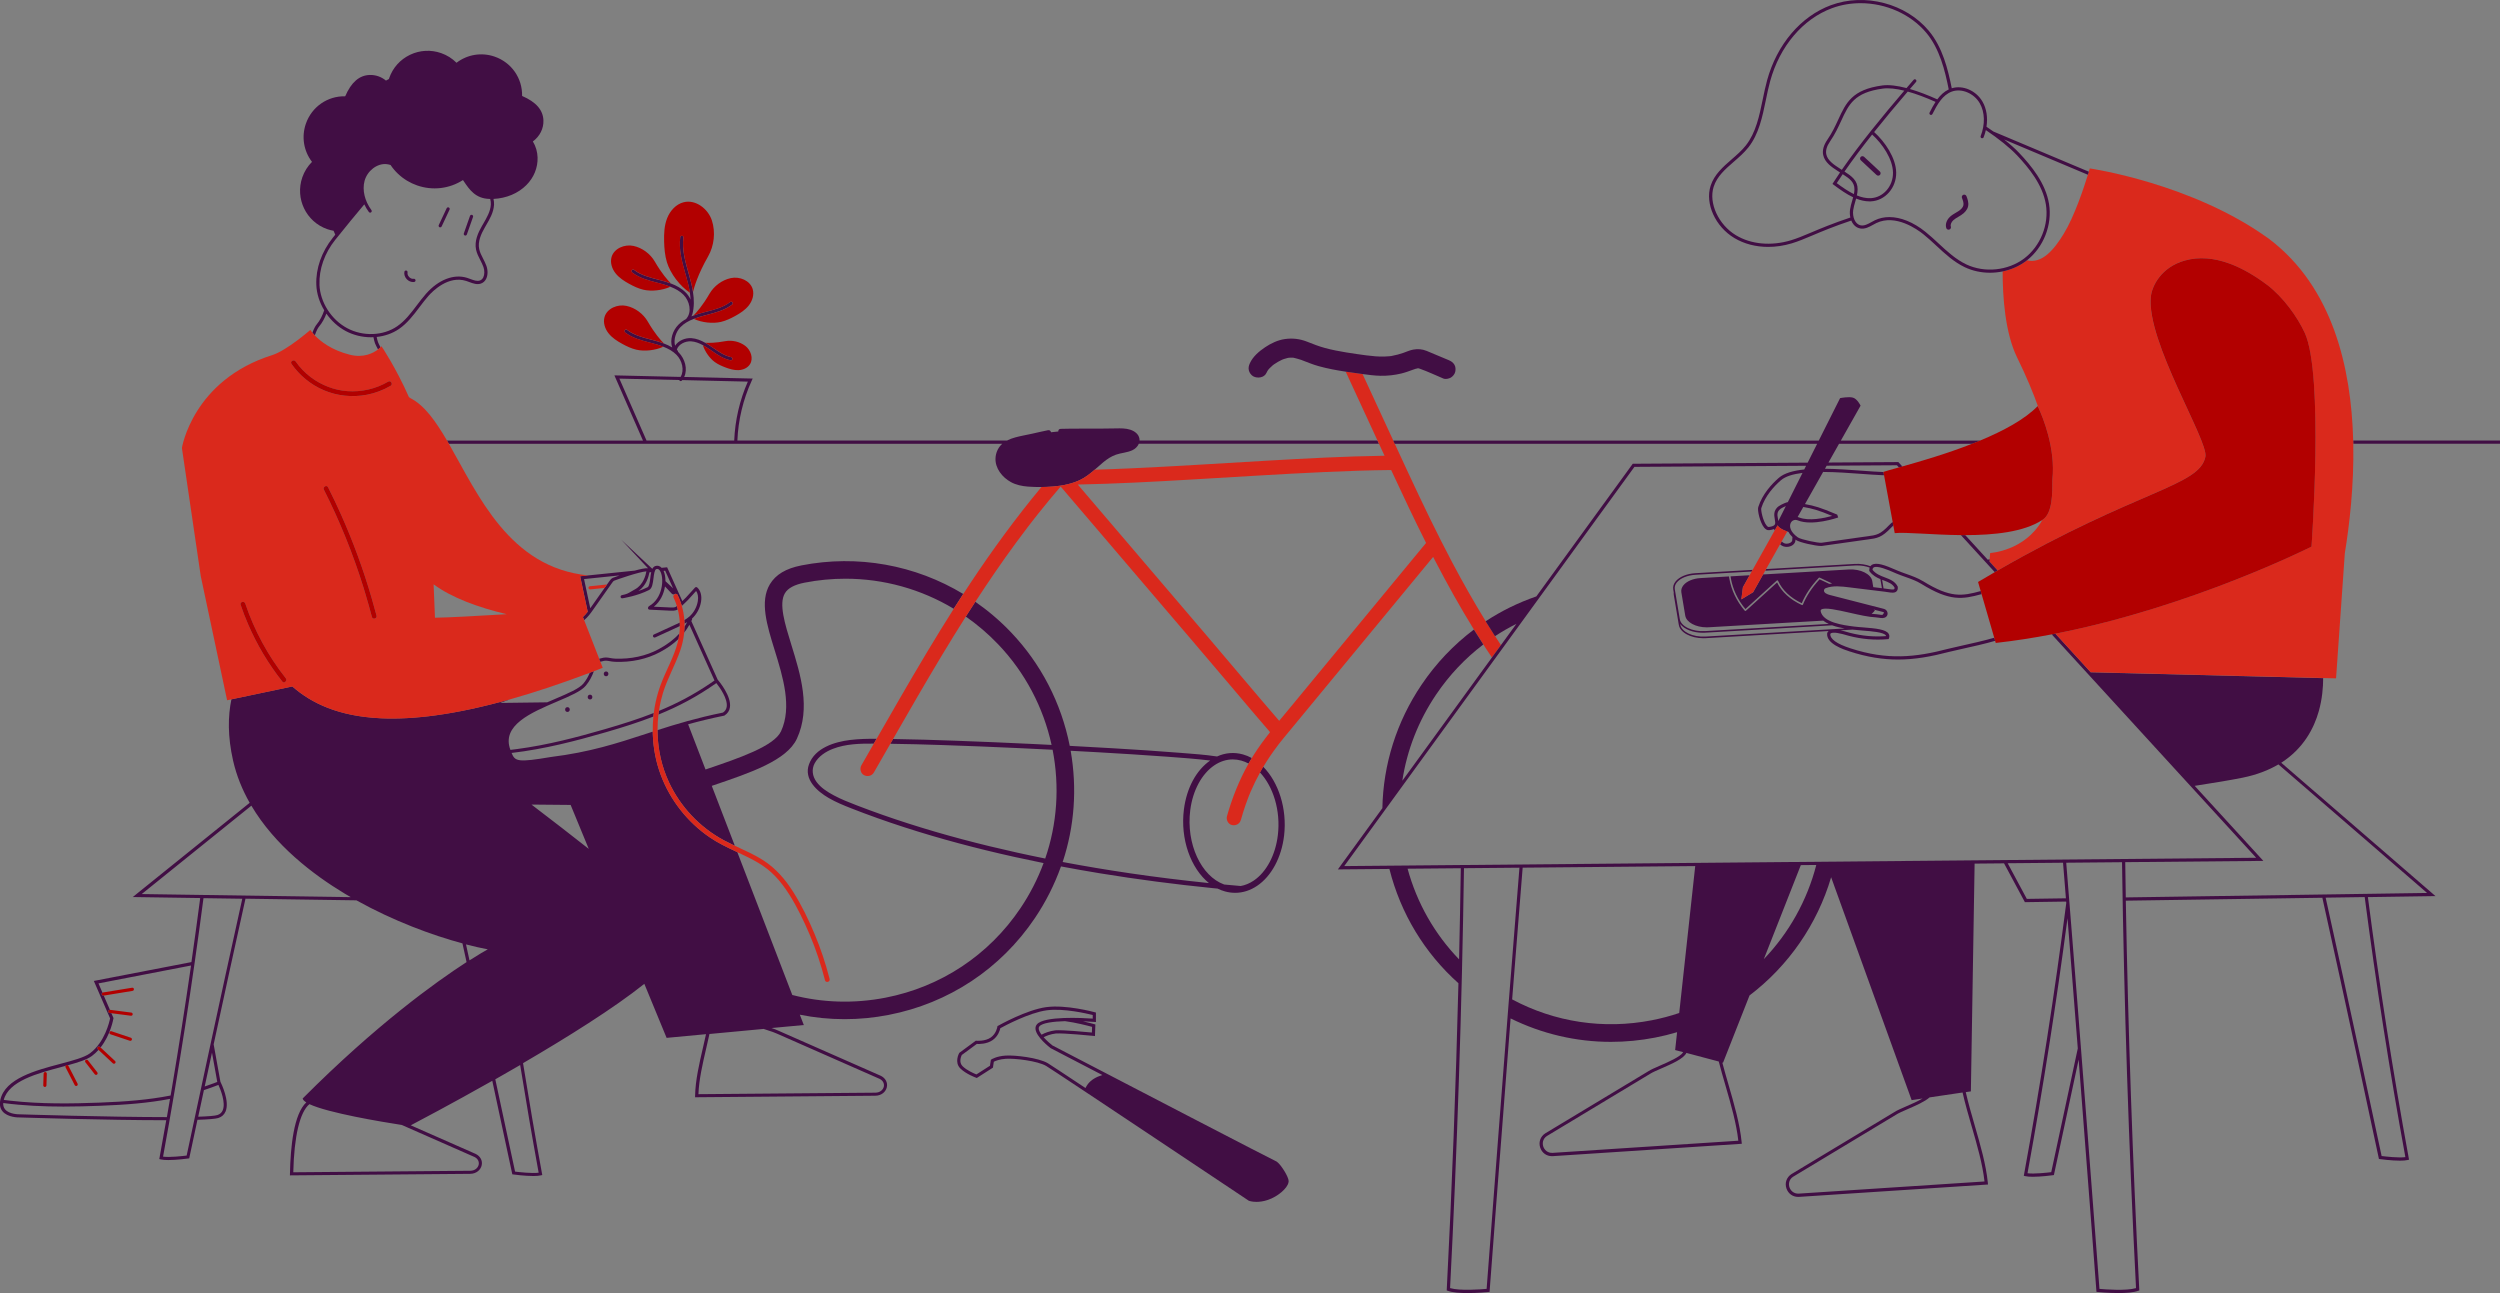 <?xml version="1.0" encoding="UTF-8"?>
<svg id="Layer_2" data-name="Layer 2" xmlns="http://www.w3.org/2000/svg" viewBox="0 0 1564.42 809.1">
  <rect x="0" y="0" width="1564.42" height="809.1" fill="#808080" stroke="none"/>
  <defs>
    <style>
      .cls-1 {
        fill: #da291c;
      }

      .cls-1, .cls-2, .cls-3, .cls-4, .cls-5 {
        stroke-width: 0px;
      }

      .cls-2 {
        fill: none;
      }

      .cls-3 {
        fill: #fff;
      }

      .cls-4 {
        fill: #b20000;
      }

      .cls-5 {
        fill: #410e44;
      }
    </style>
  </defs>
  <g id="Layer_1-2" data-name="Layer 1">
    <g>
      <path class="cls-2" d="m908.68,351.82c6.62,12.52,13.59,24.85,21.01,36.91,9.83-6.45,20.46-11.68,31.71-15.56l60.35-83.02h.51s108.94-.7,108.94-.7l5.93-11.8h-264.34c2.87,6.21,5.74,12.42,8.63,18.63,8.71,18.69,17.63,37.3,27.27,55.54Z"/>
      <path class="cls-2" d="m503.56,364.63c-6.39,1.24-10.43,3.41-12.36,6.63-3.92,6.56-.05,19.08,4.05,32.34,5.75,18.57,12.26,39.62,3.45,58.67-6.29,13.61-28.88,21.26-52.8,29.36-.15.05-.31.11-.47.16l14.42,37.46c6.07,2.85,12.23,5.52,17.88,9.16,7.85,5.06,13.88,12.12,18.81,19.98,5.15,8.2,9.41,17,13.15,25.92,3.85,9.18,7,18.64,9.46,28.29.48,1.87-2.42,2.67-2.89.8-.6-2.37-1.25-4.74-1.94-7.09-2.81-9.57-6.32-18.94-10.52-27.98-3.99-8.57-8.43-17.17-14.16-24.72-2.73-3.59-5.85-6.92-9.37-9.73-3.69-2.94-7.84-5.26-12.05-7.36-2.25-1.13-4.53-2.2-6.81-3.27l34.41,89.42c18.83,4.87,38.66,5.51,58.31,1.69,34.69-6.75,64.67-26.61,84.42-55.91,6.03-8.95,10.88-18.45,14.53-28.32-11.98-2.41-23.92-5.05-35.8-7.95-23.05-5.63-45.88-12.25-68.24-20.21-5.44-1.94-10.86-3.96-16.23-6.07-4.83-1.9-9.65-3.88-14.15-6.47-7.28-4.2-15.81-11.75-12.36-21.16,3.76-10.24,16.05-14.01,25.81-15.19,5.44-.66,10.94-.76,16.44-.73,4.88-8.51,9.76-17.02,14.67-25.51,10.89-18.81,21.97-37.53,33.62-55.88-20.43-12.27-43.79-18.79-67.75-18.79-8.46,0-17,.81-25.51,2.47Z"/>
      <path class="cls-2" d="m1243.85,350.24l1.19-.3.33-3.88s21.71-1.18,32.7-20.71c-11.71,7.68-30.46,9.51-48.28,9.53l14.05,15.36Z"/>
      <path class="cls-2" d="m928.21,403.26c-11.34,8.65-21.32,19.19-29.53,31.36-11.11,16.48-18.23,34.83-21.14,53.91l56.05-77.1c-1.25-1.86-2.51-3.73-3.74-5.61-.56-.85-1.1-1.71-1.65-2.56Z"/>
      <path class="cls-2" d="m948.93,390.32c-4.62,2.31-9.09,4.89-13.39,7.73,1.21,1.88,2.44,3.76,3.68,5.63l9.71-13.35Z"/>
      <path class="cls-2" d="m1150.81,277.66l-6.62,11.72,43.72-.28,2.56,2.79c11.03-3.09,27.66-7.91,43.77-14.23h-83.42Z"/>
      <path class="cls-2" d="m317.1,384.34c-18.15-4.27-34.67-10.47-45.77-18.68.31,7.5.6,14.6.85,20.89,9.97-.18,24.04-.98,44.91-2.21Z"/>
      <path class="cls-2" d="m459.47,275.66c.5-12.61,3.43-25.3,8.52-36.85l-41.04-.96c-.07.09-.13.19-.21.28-.2.23-.48.35-.76.35-.23,0-.46-.08-.65-.24-.14-.12-.22-.27-.27-.43l-37.44-.88,16.98,38.73h54.88Z"/>
      <path class="cls-2" d="m632.6,301.68c-5.37-2.94-9.95-8.6-9.64-15,.15-3.11,1.4-6.09,3.56-8.34.23-.24.48-.46.73-.68h-346.37c18.32,31.88,37.77,77.57,87.24,82.43l29.06-3c3.48-.97,6.68-1.66,8.3-1.49l-16.68-17.8,19.37,18.15h.05c.42-.8.98-1.4,1.78-1.69,1.49-.54,2.91-.12,4.03,1.09l3.43-.35,9.52,21.16c.97-.93,1.85-1.8,2.3-2.27,1.61-1.68,2.2-2.38,2.78-3.05.59-.69,1.21-1.41,2.85-3.14.37-.39.98-.42,1.38-.06,2.1,1.83,3,5.15,2.4,8.88-.65,4.04-2.71,7.88-5.66,10.6.08.23.08.48-.03.72-.12.29-.26.56-.39.84l16.47,36.62c1.02,1.19,8.69,10.45,7.69,17.31-.32,2.18-1.46,3.91-3.39,5.13l-.16.1-.18.04c-8.24,1.67-15.61,3.49-22.44,5.38l10.88,28.28c.3-.1.59-.2.89-.3,19.7-6.68,42.03-14.24,46.35-23.57,7.04-15.21,1.19-34.12-3.97-50.8-4.85-15.67-9.43-30.47-2.99-41.24,3.62-6.05,10.06-9.9,19.69-11.78,35.43-6.9,71.31-.26,101.31,17.86,1.51-2.32,3.02-4.64,4.55-6.94,13.76-20.73,28.47-40.85,44.37-59.99-2.81.02-5.64-.05-8.43-.27-3.71-.29-7.37-1.01-10.66-2.82Z"/>
      <path class="cls-2" d="m708.46,281.81c-3.21,1.44-6.79,1.55-10.09,2.7-2.93,1.01-5.55,2.78-7.93,4.73-1.86,1.53-3.63,3.14-5.44,4.71,7.53-.23,15.06-.52,22.59-.86,28.22-1.27,56.42-3.13,84.62-4.76,24.71-1.43,49.44-2.77,74.19-3.13-1.16-2.51-2.32-5.03-3.49-7.54h-150.23c-.76,1.84-2.39,3.33-4.22,4.15Z"/>
      <path class="cls-2" d="m313.01,439.91l29.43-.38c1.82-.8,3.64-1.58,5.41-2.33,7.55-3.22,14.68-6.25,17.28-9.43,1.72-2.11,3.03-4.43,4.02-6.8-18.18,6.87-34.69,12.33-49.7,16.57-2.23.84-4.38,1.63-6.43,2.36Z"/>
      <path class="cls-2" d="m809.45,223.87c.46.1.86.07.03,0,0,0-.02,0-.03,0Z"/>
      <path class="cls-2" d="m855.39,222.44c.08.01.16.02.23.03-.02,0-.11-.02-.23-.03Z"/>
      <path class="cls-2" d="m887.65,230.49s.08.03.13.04c.09,0,.18-.02.29-.04-.12.02-.27.02-.42,0Z"/>
      <path class="cls-2" d="m887.24,230.45s-.01,0-.02,0c-.38-.02-.47.09-.34.11.13-.02.25-.06.36-.09,0,0,0-.01,0-.02Z"/>
      <path class="cls-2" d="m887.65,230.49s-.02,0-.03,0c-.09-.04-.17-.05-.23-.05-.02.01-.04.02-.06.03.1,0,.21.02.32.03Z"/>
      <path class="cls-2" d="m771.45,475.24c-3.95,0-7.84,1.22-11.45,3.63-7.93,5.28-13.6,15.78-15.17,28.09-2.68,20.99,6.76,41.34,21.23,46.56,3.35.32,6.7.62,10.06.91.08,0,.15.03.23.04,2.84-.5,5.61-1.65,8.23-3.42,7.98-5.4,13.62-16.06,15.08-28.51,1.8-15.28-2.88-30.25-11.18-39.13-2.16,3.9-4.12,7.9-5.88,11.99-.1.24-.36.86-.4.95-.15.37-.3.74-.45,1.11-.25.63-.5,1.25-.74,1.88-.54,1.42-1.06,2.84-1.56,4.27-1.09,3.15-2.08,6.34-2.99,9.54-.68,2.42-3.14,3.69-5.54,3.14-2.36-.54-3.78-3.27-3.14-5.54,3.24-11.46,7.66-22.6,13.52-32.96-1.46-.78-2.97-1.4-4.54-1.83-1.77-.49-3.55-.73-5.31-.73Z"/>
      <path class="cls-2" d="m887.53,230.36s-.11.04-.17.07c0,0,.02,0,.03,0,.05-.02.09-.04.14-.07Z"/>
      <path class="cls-2" d="m647.15,465.62c3.64.17,7.27.37,10.91.55-5.18-23.69-16.66-45.38-33.35-62.88-6.26-6.56-13.07-12.39-20.33-17.45-4.98,7.85-9.87,15.77-14.67,23.73-10.54,17.49-20.72,35.19-30.88,52.91,12.98.19,25.96.59,38.94,1.06,16.47.59,32.93,1.3,49.38,2.09Z"/>
      <path class="cls-2" d="m887.36,230.43c-.06,0-.1,0-.11.03.01,0,.03,0,.04,0,.03,0,.05-.02.07-.03Z"/>
      <path class="cls-2" d="m632.67,395.7c18.77,19.69,31.47,44.25,36.75,71.05,9.24.49,18.48,1,27.72,1.55,13.91.83,27.82,1.73,41.71,2.84,7.57.61,15.22,1.12,22.75,2.26,5.18-2.36,10.71-2.82,16.22-1.29,1.91.53,3.75,1.3,5.51,2.26.34-.57.67-1.14,1.03-1.71,3.17-5.04,6.71-9.83,10.39-14.5-8.02-9.28-15.94-18.65-23.86-28.02-17.26-20.42-34.66-40.72-52.02-61.06-18.39-21.54-36.77-43.08-55.16-64.62-4.72,5.51-9.36,11.1-13.88,16.78-1.21,1.53-2.42,3.06-3.62,4.59-.37.47-.73.94-1.1,1.42-.09.11-.14.19-.19.25-.05.06-.11.14-.2.26-.55.71-1.09,1.42-1.64,2.13-2.44,3.19-4.84,6.4-7.22,9.64-8.89,12.09-17.35,24.47-25.53,37.04,7.98,5.53,15.48,11.9,22.35,19.11Z"/>
      <path class="cls-2" d="m332.59,503.47c12.65,9.65,25.16,19.3,35.84,27.73l-11.33-27.5-24.5-.23Z"/>
      <path class="cls-2" d="m521.13,468.66c-4.46,1.73-8.95,4.7-11.3,8.99-2.1,3.84-1.43,8.09,1.07,11.56,2.7,3.75,6.86,6.36,10.86,8.51,4.61,2.48,9.49,4.38,14.37,6.27,10.6,4.1,21.33,7.85,32.15,11.32,22.38,7.18,45.14,13.15,68.09,18.23,5.89,1.3,11.8,2.55,17.72,3.74,7.44-21.66,9.11-44.98,4.62-68.06,0,0,0-.01,0-.02-7.24-.37-14.47-.72-21.71-1.05-15.84-.72-31.68-1.37-47.52-1.9-10.78-.35-21.57-.66-32.35-.79-3.44,6-6.88,12.01-10.33,18-1.25,2.18-4.01,2.75-6.16,1.61-2.16-1.14-2.79-4.12-1.61-6.16,2.6-4.52,5.19-9.04,7.78-13.56-8.67-.05-17.59.17-25.67,3.3Z"/>
      <path class="cls-2" d="m880.8,543.61c5.87,21.51,16.93,40.89,32.22,56.72.43-19.02.8-38.03,1.08-57.02l-33.31.3Z"/>
      <path class="cls-2" d="m1193.8,694.03c-2.96,1.28-5.75,2.5-7.19,3.45l-64.56,38.9c-2.7,1.78-2.91,4.67-2.26,6.6.65,1.95,2.6,4.15,5.9,3.94l116.14-7.6c-1.21-10.97-4.67-22.91-8.01-34.46-2.03-7.02-4.1-14.17-5.69-21.19l-20.64,3.05c-3.05,2.7-8.62,5.12-13.68,7.32Z"/>
      <path class="cls-2" d="m1039.75,668.53c-2.96,1.28-5.75,2.5-7.19,3.45l-64.56,38.9c-2.7,1.78-2.91,4.67-2.26,6.6.66,1.95,2.61,4.15,5.9,3.94l116.14-7.6c-1.21-10.97-4.67-22.91-8.01-34.46-1.45-4.99-2.91-10.06-4.21-15.09l-20.24-5.37c-1.82,3.66-9.1,6.83-15.56,9.64Z"/>
      <path class="cls-2" d="m1103.72,600.24c15.74-16.42,27.14-36.74,32.85-58.96l-9.67.09-23.18,58.88Z"/>
      <path class="cls-2" d="m870.53,294.14c-13.84.14-27.67.62-41.49,1.25-28.18,1.28-56.32,3.13-84.48,4.76-23.36,1.35-46.74,2.62-70.13,3.07,8.81,10.33,17.63,20.65,26.44,30.98,18.54,21.72,37.07,43.43,55.61,65.15,14.69,17.21,29.19,34.6,43.98,51.73,2.49-3.02,5.01-6.02,7.5-9.04,9.66-11.71,19.32-23.41,28.98-35.12,18.47-22.38,36.94-44.76,55.42-67.15-7.51-14.96-14.64-30.1-21.69-45.28-.05-.11-.11-.23-.16-.34Z"/>
      <path class="cls-2" d="m952.82,542.95c-2.16,26.55-4.4,54.73-6.58,82.43,26.72,14.28,57.28,18.92,87.42,13.05,5.88-1.15,11.59-2.67,17.12-4.54l10.01-91.93-107.98.99Z"/>
      <path class="cls-2" d="m740.86,506.45c1.71-13.39,7.69-24.49,16.44-30.57-8.94-1.06-17.94-1.73-26.91-2.39-14.52-1.07-29.06-1.97-43.6-2.8-5.6-.32-11.2-.61-16.8-.91,4.14,23.61,2.36,47.39-5,69.6,13.91,2.63,27.87,4.96,41.88,7.02,16.5,2.43,33.05,4.47,49.64,6.16-11.36-9.22-18.03-27.48-15.65-46.12Z"/>
      <polygon class="cls-3" points="137.03 677.7 137.03 677.7 137.03 677.7 137.03 677.7"/>
      <path class="cls-4" d="m41.01,667.86l5.75,11.19c.18.34.53.54.89.54.15,0,.31-.04.46-.11.49-.25.68-.86.43-1.35l-5.75-11.19c-.08-.15-.19-.26-.32-.35-.29-.21-.69-.26-1.03-.08-.21.11-.35.28-.44.48-.12.27-.14.58,0,.87Z"/>
      <path class="cls-4" d="m28.04,680.18s.02,0,.03,0c.54,0,.98-.43,1-.97l.23-7.33c.02-.55-.42-1.01-.97-1.03-.55-.02-1.01.42-1.03.97l-.23,7.33c-.02.55.42,1.01.97,1.03Z"/>
      <path class="cls-4" d="m59.31,672.26c.2.25.49.38.79.38.22,0,.43-.07.61-.21.44-.34.51-.97.17-1.4l-5.87-7.52c-.34-.44-.97-.51-1.4-.17-.44.34-.51.97-.17,1.4l5.87,7.52Z"/>
      <path class="cls-4" d="m71.32,665.67c.27,0,.53-.11.73-.32.38-.4.35-1.04-.05-1.41l-9.08-8.47-.42-.39c-.4-.38-1.04-.36-1.41.05-.38.4-.35,1.04.05,1.41l.49.46,9,8.4c.19.18.44.27.68.27Z"/>
      <path class="cls-4" d="m81.56,651.33c.42,0,.81-.26.95-.68.18-.52-.11-1.09-.63-1.27l-12.09-4.05c-.52-.17-1.09.11-1.27.63-.18.52.11,1.09.63,1.27l12.09,4.05c.11.04.21.05.32.05Z"/>
      <path class="cls-4" d="m82.04,635.63c.5,0,.93-.37.99-.87.07-.55-.32-1.05-.86-1.12l-13.38-1.73s0,0,0,0c-.54-.06-1.05.32-1.12.86-.07.55.32,1.05.86,1.12l1.18.15,12.2,1.58s.09,0,.13,0Z"/>
      <path class="cls-4" d="m83.81,618.9c-.09-.54-.6-.92-1.15-.82l-18.25,2.99c-.11.02-.2.06-.29.11-.38.19-.61.6-.54,1.04.08.49.5.84.99.84.05,0,.11,0,.16-.01l.18-.03,18.06-2.96c.54-.09.91-.6.82-1.15Z"/>
      <path class="cls-5" d="m627.25,277.66c-.25.22-.5.44-.73.68-2.16,2.25-3.41,5.23-3.56,8.34-.32,6.4,4.26,12.06,9.64,15,3.29,1.8,6.95,2.53,10.66,2.82,2.8.21,5.62.29,8.43.27,1,0,2-.03,3-.06,2.87-.09,5.76-.32,8.62-.74,3.3-.49,6.56-1.24,9.68-2.41.79-.29,1.57-.61,2.34-.96,3.64-1.65,6.69-4.07,9.65-6.64,1.81-1.57,3.59-3.18,5.44-4.71,2.38-1.95,5-3.72,7.93-4.73,3.3-1.14,6.88-1.26,10.09-2.7,1.83-.82,3.46-2.32,4.22-4.15h150.23c-.31-.67-.62-1.33-.93-2h-148.86c.01-.36,0-.72-.06-1.08-.46-2.95-3.08-4.83-5.75-5.69-2.88-.93-5.94-.88-8.93-.81-3.48.08-6.95.12-10.43.13-6.18.02-12.35-.05-18.53.04-1.91.03-3.82.07-5.73.11-1.01.02-1.49.87-1.44,1.65l-4.54.48c-.15-.78-.84-1.5-1.84-1.29-3.35.67-6.67,1.45-10.01,2.2-3.49.78-7.04,1.36-10.49,2.3-1.77.48-3.55,1.11-5.2,1.97h-168.72c.52-12.83,3.6-25.74,8.95-37.4l.63-1.38-42.87-1c2.36-4.98.4-11.42-3.34-15.24-.16-.16-.32-.31-.49-.47.02-.26-.05-.53-.24-.74-.2-.23-.38-.47-.54-.72,1.15-3.38,5.33-5.36,8.96-5.12,2.56.17,4.97,1.11,7.28,2.36,1.63.89,3.21,1.92,4.74,2.98l.68.47c3.66,2.53,7.44,5.15,11.89,6.05.07.01.13.02.2.02.47,0,.88-.33.98-.8.11-.54-.24-1.07-.78-1.18-4.04-.82-7.65-3.32-11.15-5.74l-.68-.47c-1.41-.97-2.86-1.93-4.36-2.79-2.68-1.52-5.53-2.69-8.66-2.9-3.81-.25-8.11,1.47-10.18,4.74-1.09-3.93.52-8.73,3.42-11.7,2.29-2.34,5.17-3.9,8.25-5.1,2.33-.91,4.77-1.61,7.19-2.24l1.03-.27c5.51-1.43,11.21-2.91,15.79-6.47.44-.34.51-.97.17-1.4-.34-.44-.97-.51-1.4-.17-4.25,3.31-9.75,4.73-15.06,6.11l-1.03.27c-2.32.6-4.67,1.26-6.93,2.11-.39.15-.78.3-1.17.46.11-.26.21-.53.3-.79.09-.11.16-.22.2-.36,1.27-4.66,1.17-9.41.43-14.11-.55-3.53-1.46-7.03-2.42-10.44l-.4-1.41c-2.05-7.26-4.17-14.77-3.18-22.15.07-.55-.31-1.05-.86-1.12-.54-.07-1.05.31-1.12.86-1.04,7.79,1.14,15.5,3.24,22.96l.4,1.41c.96,3.41,1.87,6.92,2.4,10.43.21,1.41.37,2.82.44,4.23-.75-1.62-1.75-3.11-2.95-4.32-2.65-2.71-5.94-4.46-9.43-5.76-2.27-.85-4.62-1.51-6.93-2.11l-1.04-.27c-5.31-1.38-10.81-2.8-15.06-6.11-.44-.34-1.06-.26-1.4.17-.34.44-.26,1.06.17,1.4,4.58,3.56,10.28,5.04,15.79,6.47l1.03.27c2.41.63,4.86,1.33,7.19,2.24,3.08,1.2,5.96,2.76,8.25,5.1,3.74,3.81,5.35,10.66,1.8,14.79-.05.06-.08.14-.12.21-1.81,1.01-3.51,2.22-5,3.75-3.48,3.55-5.42,9.35-3.79,14.15-1.67-1.01-3.45-1.83-5.29-2.52-2.27-.85-4.62-1.51-6.93-2.11l-1.04-.27c-5.31-1.38-10.81-2.8-15.06-6.11-.44-.34-1.06-.26-1.4.17-.34.44-.26,1.06.17,1.4,4.58,3.56,10.28,5.04,15.79,6.47l1.03.27c2.41.63,4.86,1.33,7.19,2.24,3.08,1.2,5.96,2.76,8.25,5.1,3.45,3.52,5.08,9.63,2.52,13.79l-41.42-.97,17.89,40.81h-122.68c.39.66.77,1.33,1.16,2h346.37Zm-239.65-40.73l37.44.88c.06.16.14.31.27.43.19.16.42.24.65.24.28,0,.56-.12.76-.35.08-.09.14-.19.21-.28l41.04.96c-5.09,11.56-8.02,24.24-8.52,36.85h-54.88l-16.98-38.73Z"/>
      <path class="cls-5" d="m1564.42,275.66h-91.85c.02.67.03,1.33.05,2h91.8v-2Z"/>
      <path class="cls-4" d="m406.94,214.43c-5.51-1.43-11.21-2.91-15.79-6.47-.44-.34-.51-.97-.17-1.4.34-.44.97-.51,1.4-.17,4.25,3.31,9.75,4.73,15.06,6.11l1.04.27c2.32.6,4.67,1.26,6.93,2.11-1.93-1.93-5.76-6.22-10.04-13.64-2.82-4.88-7.83-8.62-13.34-9.82s-12.14,1.51-13.72,6.92c-1.02,3.49.22,7.35,2.47,10.2,2.25,2.86,5.38,4.87,8.57,6.62,2.8,1.54,5.71,2.92,8.81,3.66,5.09,1.21,12.03.45,17-1.89-2.33-.91-4.77-1.61-7.19-2.24l-1.03-.27Z"/>
      <path class="cls-4" d="m441.89,195.1c5.31-1.38,10.81-2.8,15.06-6.11.44-.34,1.06-.26,1.4.17.34.44.26,1.06-.17,1.4-4.58,3.56-10.28,5.04-15.79,6.47l-1.03.27c-2.41.63-4.86,1.33-7.19,2.24,4.97,2.34,11.91,3.1,17,1.89,3.1-.74,6.02-2.12,8.81-3.66,3.19-1.75,6.32-3.76,8.57-6.62,2.25-2.86,3.48-6.71,2.47-10.2-1.58-5.41-8.21-8.12-13.72-6.92-5.51,1.2-10.52,4.94-13.34,9.82-4.29,7.42-8.11,11.71-10.04,13.64,2.27-.85,4.62-1.51,6.93-2.11l1.03-.27Z"/>
      <path class="cls-4" d="m411.34,176.9c-5.51-1.43-11.21-2.91-15.79-6.47-.44-.34-.51-.97-.17-1.4.34-.44.97-.51,1.4-.17,4.25,3.31,9.75,4.73,15.06,6.11l1.04.27c2.32.6,4.67,1.26,6.93,2.11-1.93-1.93-5.76-6.22-10.04-13.64-2.82-4.88-7.83-8.62-13.34-9.82s-12.14,1.51-13.72,6.92c-1.02,3.49.22,7.35,2.47,10.2s5.38,4.87,8.57,6.62c2.8,1.54,5.71,2.92,8.81,3.66,5.09,1.21,12.03.45,17-1.89-2.33-.91-4.77-1.61-7.19-2.24l-1.03-.27Z"/>
      <path class="cls-4" d="m446.38,217.75c3.49,2.42,7.1,4.91,11.15,5.74.54.11.89.64.78,1.18-.1.47-.51.8-.98.8-.07,0-.13,0-.2-.02-4.44-.91-8.23-3.52-11.89-6.05l-.68-.47c-1.53-1.05-3.11-2.09-4.74-2.98,1.25,4.01,4.28,8.31,7.5,10.63,2.01,1.45,4.3,2.46,6.62,3.34,2.64.99,5.41,1.82,8.21,1.7s5.67-1.33,7.16-3.69c2.33-3.65.51-8.91-3-11.54-3.51-2.63-8.22-3.69-12.49-2.89-5.98,1.12-10.21,1.13-12.48,1,1.5.85,2.95,1.82,4.36,2.79l.68.47Z"/>
      <path class="cls-4" d="m428.94,171.36c-2.1-7.46-4.28-15.17-3.24-22.96.07-.55.58-.93,1.12-.86.55.07.93.58.86,1.12-.98,7.38,1.13,14.89,3.18,22.15l.4,1.41c.96,3.41,1.86,6.91,2.42,10.44.75-3.15,3.06-11.04,9.4-22.16,3.82-6.7,4.78-15.19,2.4-22.52-2.38-7.33-10.16-13.29-17.64-11.43-4.82,1.2-8.52,5.33-10.35,9.95s-2.04,9.72-1.91,14.69c.12,4.36.49,8.76,1.76,12.93,2.13,7,8.04,14.88,14.4,19.07-.53-3.51-1.44-7.02-2.4-10.43l-.4-1.41Z"/>
      <path class="cls-5" d="m501.46,353.83c-9.63,1.87-16.07,5.73-19.69,11.78-6.44,10.77-1.86,25.57,2.99,41.24,5.16,16.68,11.01,35.59,3.97,50.8-4.31,9.32-26.64,16.89-46.35,23.57-.3.1-.59.2-.89.3l-10.88-28.28c6.83-1.89,14.2-3.71,22.44-5.38l.18-.04.16-.1c1.93-1.22,3.07-2.95,3.39-5.13,1-6.86-6.67-16.12-7.69-17.31l-16.47-36.62c.13-.28.26-.56.39-.84.1-.24.11-.49.03-.72,2.96-2.72,5.01-6.56,5.66-10.6.6-3.73-.3-7.05-2.4-8.88-.4-.35-1.01-.32-1.38.06-1.64,1.72-2.26,2.44-2.85,3.14-.58.67-1.17,1.37-2.78,3.05-.45.47-1.33,1.34-2.3,2.27l-9.52-21.16-3.43.35c-1.12-1.21-2.54-1.63-4.03-1.09-.8.29-1.36.89-1.78,1.69h-.05s-19.37-18.15-19.37-18.15l16.68,17.8c-1.62-.17-4.82.53-8.3,1.49l-29.06,3-5.08.52,4.73,22.19c-.91,1.2-1.89,2.34-2.99,3.32l.77,1.96c2.32-1.89,4.06-4.33,5.73-6.71l11.62-16.48c.41-.58.88-1.24,1.43-1.5,1.25-.54,15.59-5.58,20.15-5.84-.41,2.4-1.93,8.44-7.07,11.21-1.15.62-1.99,1.13-2.67,1.53-1.76,1.06-2.49,1.5-5.62,2.16-.53.11-.87.62-.78,1.16.1.53.59.89,1.13.81.37-.06,9.24-1.44,16.64-5.17,2.02-1.02,2.4-4.09,2.81-7.35.3-2.39.67-5.37,1.77-5.77,1.06-.38,1.97.23,2.7,1.82,2.22,4.82,1.16,16.58-7.22,21.34-.16.09-.3.23-.39.39l-.2.36c-.16.3-.16.67,0,.97.17.3.48.49.82.51,4.32.23,8.63.44,12.95.63,1.27.05,2.84.12,4.27-.51.13-.06.31-.17.51-.32-.17-.69-.36-1.38-.58-2.06-.34.28-.6.48-.75.55-1,.44-2.26.39-3.38.34-3.42-.15-6.84-.32-10.26-.49,4.04-3.19,6.24-8.04,6.96-12.68l4.26,4.54c.77.78,1.74.52,2.25-.11l.11.25c.51-.08,1.04.12,1.33.75.72,1.52,1.36,3.07,1.91,4.66.21.61.42,1.23.6,1.85.03.09.05.17.07.26,1.94-1.79,4.01-3.89,4.04-3.92,1.64-1.72,2.26-2.44,2.85-3.14.48-.56.97-1.14,2.05-2.29,1.09,1.47,1.5,3.76,1.08,6.34-.59,3.68-2.49,7.17-5.21,9.6-.99.88-2.08,1.63-3.23,2.29.05.75.09,1.49.1,2.24.57-.31,1.13-.63,1.68-.97-.51.97-1.07,1.92-1.68,2.84-.02,1.24-.1,2.48-.22,3.72,1.24-1.57,2.34-3.21,3.29-4.93l15.69,34.89c-.76.53-1.52,1.05-2.27,1.57-10.73,7.32-21.21,12.82-32.52,17.47-.11.77-.22,1.53-.31,2.3,12.65-5.13,24.24-11.25,36.26-19.71,2.06,2.61,7.23,9.74,6.49,14.81-.23,1.54-.99,2.73-2.33,3.63-16.17,3.29-29,7.13-40.97,10.98,0,.7,0,1.4.03,2.09.3,10.5,2.66,20.93,7.11,30.47,7.18,15.39,19.29,28.27,34.25,36.31,1.86,1,3.76,1.93,5.67,2.85.44.21.87.42,1.31.62l-14.42-37.46c.15-.05.31-.11.47-.16,23.92-8.1,46.5-15.76,52.8-29.36,8.81-19.05,2.3-40.1-3.45-58.67-4.1-13.26-7.98-25.78-4.05-32.34,1.92-3.22,5.97-5.38,12.36-6.63,8.51-1.66,17.05-2.47,25.51-2.47,23.96,0,47.32,6.52,67.75,18.79,1.97-3.1,3.95-6.18,5.95-9.25-30.01-18.12-65.88-24.76-101.31-17.86Zm-117.94,7.74c-1.06.48-1.72,1.42-2.25,2.17l-1.4,1.99-1.53,2.17-8.68,12.32c-.1.14-.2.28-.29.41l-3.89-18.27,22.26-2.29c-2.45.84-4.16,1.48-4.21,1.5Zm23.42.09c-.29,2.35-.66,5.27-1.72,5.81-1.85.93-3.82,1.72-5.72,2.36,4.87-3.29,6.43-9.01,6.91-11.69l1.1-.11c-.25,1.1-.41,2.35-.57,3.63Zm9.49,2.03c.01-2.46-.4-4.71-1.18-6.45l.99-.1,4.96,11.02-4.76-4.46Z"/>
      <path class="cls-5" d="m788.47,483.39c8.3,8.88,12.98,23.85,11.18,39.13-1.47,12.46-7.11,23.12-15.08,28.51-2.62,1.77-5.39,2.92-8.23,3.42-.07-.02-.15-.04-.23-.04-3.35-.29-6.7-.59-10.06-.91-14.47-5.21-23.9-25.57-21.23-46.56,1.57-12.31,7.24-22.81,15.17-28.09,3.61-2.41,7.5-3.63,11.45-3.63,1.76,0,3.54.24,5.31.73,1.57.43,3.09,1.06,4.54,1.83.65-1.16,1.34-2.3,2.03-3.43-1.76-.96-3.6-1.73-5.51-2.26-5.51-1.52-11.04-1.07-16.22,1.29-7.52-1.15-15.18-1.66-22.75-2.26-13.89-1.12-27.8-2.01-41.71-2.84-9.24-.55-18.48-1.06-27.72-1.55-5.29-26.8-17.99-51.36-36.75-71.05-6.87-7.21-14.37-13.58-22.35-19.11-2,3.07-3.98,6.16-5.94,9.25,7.25,5.06,14.07,10.88,20.33,17.45,16.69,17.51,28.16,39.2,33.35,62.88-3.64-.18-7.27-.38-10.91-.55-16.46-.79-32.92-1.5-49.38-2.09-12.97-.46-25.95-.87-38.94-1.06-.57.99-1.14,1.99-1.71,2.98,10.79.13,21.57.44,32.35.79,15.84.52,31.68,1.17,47.52,1.9,7.24.33,14.47.69,21.71,1.05,0,0,0,.01,0,.02,4.49,23.08,2.82,46.4-4.62,68.06-5.92-1.19-11.82-2.43-17.72-3.74-22.95-5.08-45.71-11.05-68.09-18.23-10.82-3.47-21.55-7.23-32.15-11.32-4.88-1.88-9.76-3.79-14.37-6.27-4-2.15-8.16-4.76-10.86-8.51-2.49-3.46-3.16-7.72-1.07-11.56,2.34-4.29,6.84-7.26,11.3-8.99,8.08-3.14,17-3.36,25.67-3.3.58-1.01,1.16-2.01,1.73-3.02-5.5-.03-11,.07-16.44.73-9.76,1.18-22.05,4.95-25.81,15.19-3.46,9.41,5.08,16.96,12.36,21.16,4.5,2.6,9.32,4.58,14.15,6.47,5.38,2.11,10.79,4.13,16.23,6.07,22.36,7.97,45.19,14.58,68.24,20.21,11.87,2.9,23.81,5.54,35.8,7.95-3.65,9.87-8.5,19.37-14.53,28.32-19.75,29.3-49.74,49.16-84.42,55.91-19.65,3.82-39.48,3.18-58.31-1.69l-34.41-89.42c-.44-.2-.87-.41-1.31-.61-5.45-2.56-10.87-5.18-15.87-8.59-13.96-9.51-24.85-23.33-30.74-39.16-2.96-7.96-4.6-16.41-4.94-24.92-.03-.7-.04-1.39-.05-2.09-1.52.49-3.03.99-4.54,1.48-17.87,5.84-34.76,11.35-59.17,14.38-20.66,3.47-22.47,2.84-24.62-2.53,20.73-2.41,40.52-7.62,58.84-12.92,10.93-3.16,20.71-6.28,29.88-9.84.07-.75.15-1.5.24-2.24-9.4,3.69-19.42,6.9-30.68,10.16-17.13,4.95-35.54,9.84-54.77,12.39-1.41.19-2.83.36-4.25.53-5.78-15.33,12.81-23.26,29.21-30.25,8.12-3.46,15.13-6.45,18.04-10,2.29-2.8,3.89-5.93,5-9.03-.85.32-1.69.64-2.53.96-.99,2.36-2.29,4.69-4.02,6.8-2.6,3.17-9.73,6.21-17.28,9.43-1.77.75-3.58,1.53-5.41,2.33l-29.43.38c2.06-.73,4.2-1.52,6.43-2.36-17.42,4.92-32.82,8.18-46.47,10.06-12.82,1.77-24.1,2.33-34.06,1.91-.34-.01-.67-.03-1-.05-25.98-1.28-42.92-9.31-54.96-19.88l-37.02,7.81-1.08.23c-2.19,10.56-2.39,23.28,1.05,38.4,2.16,9.48,5.78,18.27,10.38,26.38l-73.17,58.97,42.21.63c-1.74,13.33-3.57,26.69-5.49,40.07l-61.07,11.8,10.17,23.42c-.41,2.06-3.26,14.9-12.61,21.87-3.5,2.61-10.86,4.56-18.66,6.63-15.31,4.06-34.36,9.12-37.38,22.4-.66,2.92-.22,5.36,1.32,7.24,3.24,3.97,10.19,3.87,10.43,3.85,3.19.1,55.32,1.75,91.35,1.75.23,0,.46,0,.69,0-1.37,7.8-2.76,15.59-4.19,23.37l-.17.93.92.22c1.19.29,2.86.4,4.7.4,5.33,0,12.04-.91,12.42-.96l.7-.1.15-.69c.07-.34,1.98-9.32,5-23.43,6.66-.22,11.39-.58,13.12-1.15,2.16-.71,3.68-2.11,4.51-4.14,2.62-6.38-2.57-17.16-3.26-18.56l-4.22-23.37c6.39-29.63,13.76-63.53,19.91-91.15l69.43,1.03c23.2,12.93,47.38,21.83,66.34,26.94.85,3.84,1.71,7.76,2.57,11.71-19.34,12.51-56.55,39.23-102.34,85.13l-.22.22.1.29c.24.71,1,1.42,2.17,2.15-7.79,7.2-9.9,27.64-10.22,44.64l-.02,1.03,112.76-.96c4.18-.04,6.64-2.7,7.23-5.33.66-2.91-.82-5.71-3.8-7.16l-40.58-17.88c4.47-2.34,25.4-13.36,51.02-27.85,7,32.53,12.26,57.27,12.38,57.83l.15.69.7.1c.38.05,7.09.96,12.42.96,1.84,0,3.51-.11,4.71-.4l.92-.22-.17-.93c-4.2-22.95-8.15-46-11.86-69.08,27.5-16.06,56.87-34.4,75.9-49.63l13.8,33.47.14.34,24.66-2.31c-.59,2.7-1.21,5.4-1.83,8.08-2.37,10.21-4.82,20.76-5,30.37l-.02,1.03,112.76-.96c4.18-.04,6.64-2.7,7.23-5.33.66-2.91-.82-5.71-3.8-7.16l-64.18-28.27c-1.18-.57-2.59-1.08-4.18-1.6l20.21-1.89-2.49-6.46c9.18,1.85,18.54,2.8,27.97,2.8s18.46-.89,27.68-2.68c37.57-7.31,70.05-28.82,91.44-60.56,6.87-10.19,12.33-21.06,16.34-32.34,8.14,1.54,16.31,2.98,24.48,4.32,23.46,3.84,47.05,6.91,70.7,9.28.93.09,1.86.18,2.8.27,1.52.75,3.1,1.36,4.73,1.8,2.1.57,4.21.85,6.29.85,4.78,0,9.47-1.49,13.8-4.42,8.93-6.04,15.21-17.76,16.81-31.36,1.99-16.88-3.5-33.48-13.1-43.16-.1.17-.21.34-.31.51-.6,1.01-1.17,2.03-1.73,3.05Zm-455.88,20.08l24.5.23,11.33,27.5c-10.68-8.43-23.19-18.08-35.84-27.73ZM38.19,667.74c.95-.25,1.89-.5,2.81-.75.09-.2.23-.37.44-.48.34-.18.73-.12,1.03.08,6.48-1.77,11.93-3.48,15.07-5.82,1.53-1.14,2.89-2.42,4.1-3.77l-.49-.46c-.4-.38-.43-1.01-.05-1.41.38-.4,1.01-.42,1.41-.05l.42.39c6.28-7.94,7.96-17.62,8.04-18.12l.05-.29-1.31-3.01-1.18-.15c-.55-.07-.93-.57-.86-1.12.07-.55.57-.93,1.12-.86l-3.87-8.9-.18.03c-.06,0-.11.01-.16.01-.48,0-.91-.35-.99-.84-.07-.44.16-.85.54-1.04l-2.52-5.8,57.94-11.2c-3.65,25.33-7.62,50.7-11.88,76.02-.3,1.78-.61,3.55-.91,5.33-13.75,2.71-27.87,3.82-44.43,4.45-17.71.67-36.64.96-55.81-1.19-1.39-.16-2.78-.32-4.16-.5,3.05-11.83,21.21-16.65,35.84-20.53Zm-36.55,21.45h0,0Zm10.41,8.1c-.07,0-6.27.1-8.89-3.12-.85-1.04-1.23-2.36-1.14-3.93,12.73,1.67,25.37,2.22,37.65,2.22,7.74,0,15.34-.21,22.73-.49,16.36-.62,30.37-1.71,43.99-4.33-.65,3.81-1.29,7.61-1.96,11.41-36.67,0-91.55-1.73-92.38-1.76Zm127.34-2.55c-.61,1.49-1.69,2.47-3.29,3-1.57.52-5.91.86-12.06,1.06,1.07-5.01,2.27-10.6,3.57-16.65,2.99-.98,6.01-2.06,9.08-3.25,1.37,3.02,4.64,11.13,2.7,15.84Zm-2.36-17.04s0,0,0,0h0s0,0,0,0Zm-1.07-.66c-.87.34-1.72.66-2.58.97-1.77.66-3.54,1.29-5.28,1.87.1-.48.21-.96.31-1.45,1.33-6.21,2.76-12.83,4.24-19.73l3.31,18.33Zm-19.16,46.07c-2.43.3-10.62,1.25-14.76.68,9.81-53.69,18.29-107.97,25.3-161.75l24.27.36c-13.54,60.85-32.92,151.83-34.81,160.71Zm-28.11-163.64l68.61-55.3c14.62,24.71,38.41,42.97,58.33,54.98,1.28.77,2.56,1.52,3.84,2.26l-130.78-1.94Zm202.92,31.51c4.97,1.29,9.55,2.32,13.62,3.07-1.86,1.04-5.78,3.31-11.43,6.91-.74-3.37-1.47-6.7-2.19-9.99Zm5.24,132.98c2.52,1.22,3.04,3.33,2.69,4.9-.42,1.86-2.22,3.74-5.3,3.77l-110.71.94c.52-22.67,4.16-37.82,10.11-42.63,11.7,5.5,44.84,11.01,57.81,13.03l45.4,20Zm40.23,9.87c-4.13.57-12.33-.38-14.76-.68-.91-4.29-5.92-27.77-12.37-57.76,5.05-2.87,10.27-5.86,15.56-8.94,3.62,22.51,7.47,45,11.56,67.38Zm143.31-89.12c2.3.74,4.28,1.38,5.8,2.11l64.18,28.27c2.52,1.22,3.04,3.34,2.69,4.9-.42,1.86-2.22,3.74-5.3,3.77l-110.7.94c.32-9.13,2.66-19.19,4.92-28.93.67-2.89,1.34-5.81,1.97-8.73l33.9-3.18c.88.29,1.74.57,2.55.84Zm226.48-98.28c-14-2.06-27.97-4.39-41.88-7.02,7.36-22.21,9.14-45.99,5-69.6,5.6.3,11.2.59,16.8.91,14.54.83,29.07,1.73,43.6,2.8,8.97.66,17.97,1.32,26.91,2.39-8.75,6.08-14.73,17.17-16.44,30.57-2.38,18.65,4.29,36.9,15.65,46.12-16.59-1.7-33.14-3.74-49.64-6.16Z"/>
      <path class="cls-1" d="m929.85,405.81c1.23,1.88,2.48,3.75,3.74,5.61l5.64-7.75c-1.24-1.87-2.47-3.74-3.68-5.63-1.99-3.08-3.94-6.19-5.86-9.32-7.42-12.06-14.39-24.39-21.01-36.91-9.64-18.24-18.56-36.84-27.27-55.54-2.89-6.2-5.76-12.42-8.63-18.63-.31-.67-.62-1.33-.93-2-6.35-13.74-12.69-27.48-19.04-41.22-.06-.12-.11-.25-.17-.37-.34-.05-.68-.09-1.02-.14-3.17-.43-6.36-.86-9.53-1.34,6.63,14.36,13.26,28.72,19.89,43.07.31.67.62,1.33.93,2,1.16,2.51,2.32,5.03,3.49,7.54-24.75.36-49.48,1.7-74.19,3.13-28.2,1.63-56.4,3.49-84.62,4.76-7.53.34-15.06.64-22.59.86-2.96,2.56-6.01,4.99-9.65,6.64-.77.35-1.55.66-2.34.96-3.12,1.17-6.38,1.92-9.68,2.41-2.86.42-5.75.65-8.62.74-1,.03-2,.05-3,.06-15.9,19.14-30.61,39.26-44.37,59.99-1.53,2.31-3.04,4.62-4.55,6.94-2,3.07-3.98,6.16-5.95,9.25-11.65,18.35-22.73,37.07-33.62,55.88-4.91,8.49-9.79,17-14.67,25.51-.58,1.01-1.16,2.01-1.73,3.02-2.59,4.52-5.18,9.04-7.78,13.56-1.17,2.04-.54,5.02,1.61,6.16,2.15,1.13,4.9.56,6.16-1.61,3.45-6,6.89-12,10.33-18,.57-.99,1.14-1.99,1.71-2.98,10.16-17.71,20.34-35.41,30.88-52.91,4.8-7.96,9.69-15.88,14.67-23.73,1.96-3.1,3.94-6.18,5.94-9.25,8.18-12.57,16.64-24.96,25.53-37.04,2.38-3.23,4.79-6.45,7.22-9.64.54-.71,1.09-1.42,1.64-2.13.09-.12.15-.2.2-.26.05-.06.11-.14.19-.25.37-.47.73-.95,1.1-1.42,1.2-1.54,2.4-3.07,3.62-4.59,4.52-5.68,9.15-11.27,13.88-16.78,18.39,21.54,36.77,43.08,55.16,64.62,17.36,20.34,34.76,40.64,52.02,61.06,7.92,9.37,15.84,18.74,23.86,28.02-3.68,4.67-7.21,9.46-10.39,14.5-.35.56-.68,1.14-1.03,1.71-.69,1.14-1.37,2.28-2.03,3.43-5.86,10.37-10.28,21.5-13.52,32.96-.64,2.26.78,5,3.14,5.54,2.39.54,4.85-.72,5.54-3.14.91-3.21,1.89-6.39,2.99-9.54.5-1.43,1.02-2.86,1.56-4.27.24-.63.49-1.26.74-1.88.15-.37.3-.74.45-1.11.04-.1.3-.71.4-.95,1.76-4.09,3.72-8.1,5.88-11.99.57-1.02,1.14-2.04,1.73-3.05.1-.17.21-.34.31-.51,2.73-4.57,5.73-8.96,8.94-13.21.22-.3.45-.59.67-.89.04-.05.07-.09.09-.12.03-.04.07-.09.11-.14.39-.49.77-.98,1.16-1.47.99-1.24,2-2.47,3.01-3.7,2.43-2.95,4.87-5.9,7.3-8.84,18.93-22.94,37.86-45.88,56.8-68.82,9.4-11.39,18.8-22.78,28.2-34.17.37.72.74,1.44,1.11,2.16,7.63,14.7,15.7,29.18,24.4,43.28,1.93,3.13,3.9,6.24,5.9,9.33.55.85,1.09,1.71,1.65,2.56Zm-92.9,1.1c-9.66,11.71-19.32,23.41-28.98,35.12-2.49,3.02-5.01,6.02-7.5,9.04-14.79-17.13-29.29-34.51-43.98-51.73-18.54-21.72-37.07-43.43-55.61-65.15-8.81-10.33-17.63-20.65-26.44-30.98,23.4-.45,46.78-1.72,70.13-3.07,28.16-1.63,56.3-3.48,84.48-4.76,13.82-.63,27.65-1.11,41.49-1.25.05.11.11.23.16.34,7.04,15.18,14.18,30.32,21.69,45.28-18.47,22.38-36.94,44.76-55.42,67.15Z"/>
      <path class="cls-5" d="m887.32,230.46s.04-.02.06-.03c-.01,0-.02,0-.03,0-.02,0-.05.02-.07.03-.01,0-.03,0-.04,0,0,0,0,.01,0,.02-.11.04-.23.07-.36.09.07.01.19,0,.37-.07.05.04.22.07.51.04-.04-.01-.09-.03-.13-.04-.12-.01-.22-.02-.32-.03Z"/>
      <path class="cls-5" d="m852.64,234.07c3.7.51,7.41,1,11.15,1.08,4.43.09,8.92-.4,13.22-1.45,2.49-.61,4.86-1.51,7.27-2.38.55-.2,1.1-.39,1.66-.56.27-.08.62-.12.95-.19-.13-.02-.04-.13.34-.11,0,0,.01,0,.02,0,.01-.02.05-.03.11-.03.06-.02.12-.04.17-.07-.05.03-.09.05-.14.07.06,0,.13.02.23.05.01,0,.02,0,.03,0,.15.01.3.02.42,0-.11.02-.2.03-.29.04.24.08.48.14.72.22,5,1.77,9.86,4.1,14.76,6.15,1.33.56,3.44.09,4.62-.6,1.24-.73,2.43-2.16,2.76-3.59.35-1.54.27-3.26-.6-4.62-.91-1.4-2.06-2.12-3.59-2.76-4.59-1.92-9.16-3.86-13.76-5.76-2.7-1.11-5.48-1.31-8.34-.79-2.16.4-4.18,1.34-6.24,2.06-2.24.78-4.54,1.4-6.87,1.82-.41.07-1.02.31-1.43.24.24,0,1.35-.16.31-.05-.27.03-.54.06-.82.09-.99.1-1.99.16-2.99.19-3.75.11-7.48-.26-11.2-.74-.1-.01-.2-.03-.29-.04-.55-.07-1.1-.15-1.64-.22-1.25-.17-2.5-.34-3.74-.52-2.31-.33-4.62-.67-6.93-1.05-4.5-.74-8.99-1.6-13.39-2.79-3.9-1.05-7.58-2.52-11.33-4-4.51-1.77-9.12-2.27-13.91-1.57-4.3.63-8.55,2.65-12.13,5.05-3.77,2.52-7.71,5.83-9.62,10.06-.68,1.51-1.06,2.96-.6,4.62.38,1.39,1.46,2.9,2.76,3.59,2.62,1.39,6.83.9,8.21-2.15.29-.64.62-1.25,1.02-1.83.05-.07.13-.17.2-.26.24-.28.48-.55.73-.82.57-.59,1.17-1.16,1.8-1.69.09-.07.32-.27.51-.42.25-.18.5-.36.75-.53,1.52-1.04,3.12-1.95,4.79-2.72.05-.02.08-.04.12-.05.34-.13.68-.26,1.02-.38.76-.26,1.52-.49,2.31-.66.19-.04.38-.07.56-.11.1,0,.2-.02.29-.03.22-.02.43-.03.65-.04.55-.03,1.11-.03,1.66,0,.18,0,.36.02.54.03,1.61.48,3.24.75,4.83,1.36,3.6,1.38,7.1,2.85,10.82,3.89,5.58,1.56,11.28,2.6,17.01,3.47,3.18.48,6.36.91,9.53,1.34.34.05.68.09,1.02.14Zm2.98-11.6c-.08-.01-.16-.02-.23-.03.12.02.22.03.23.03Zm-46.17,1.4s.02,0,.03,0c.84.07.44.09-.03,0Z"/>
      <path class="cls-5" d="m199.71,204.29c2-2.41,3.43-5.12,4.53-8.03,3.13,4.48,7.26,8.29,12.05,10.86,4.9,2.63,10.41,3.93,15.85,3.93.52,0,1.04-.03,1.56-.05.22,1.26.53,2.51.94,3.74.28.82.94,2.07,1.93,3.94.67-.52,1.19-.98,1.56-1.34-.8-1.5-1.38-2.63-1.59-3.24-.36-1.07-.63-2.15-.83-3.25,5.02-.53,9.84-2.18,13.9-4.95,5.26-3.59,9.12-8.7,12.86-13.65,1.8-2.38,3.65-4.84,5.63-7.08,2.72-3.08,12.47-12.88,23.57-9.39.64.2,1.29.44,1.94.69,2.39.89,4.87,1.82,7.32.98,1.44-.49,2.58-1.53,3.3-2.99,1.07-2.19,1.14-5.26.18-8.01-.56-1.61-1.35-3.14-2.1-4.61-1.04-2.02-2.01-3.92-2.44-5.97-1-4.78,1.23-9.54,3.54-13.57l.78-1.35c2.3-3.95,4.68-8.04,4.96-12.81.07-1.2-.05-2.45-.34-3.67,8.03-.38,15.43-3.47,20.6-8.68,4.7-4.73,7.18-10.86,6.99-17.26-.11-3.59-1.1-6.96-2.95-10.02,4.36-3.24,6.76-8,6.61-13.11-.19-6.53-4.56-11.56-13.35-15.36.24-11.06-6.6-20.92-17.12-24.59-8.17-2.85-17.07-1.42-23.92,3.82-2.73-2.73-5.97-4.77-9.64-6.05-6.43-2.24-13.35-1.86-19.48,1.08-6.13,2.94-10.74,8.1-12.98,14.5-.07.21-.12.42-.19.63-.62.32-1.23.64-1.85.99-2.9-2.37-6.43-3.62-10.16-3.52-6.53.19-11.56,4.56-15.36,13.35-11.08-.26-20.92,6.6-24.59,17.12-2.85,8.17-1.42,17.07,3.82,23.92-2.73,2.73-4.77,5.97-6.05,9.64-4.63,13.28,2.36,27.84,15.59,32.45,1.3.45,2.62.78,3.96,1.01.33.84.68,1.67,1.05,2.47-.5.62-.99,1.24-1.5,1.87-7.06,8.83-10.74,19.3-10.35,29.49.21,5.53,2,11.05,4.94,15.93-1.1,3.26-2.56,6.28-4.71,8.86-.92,1.1-1.8,2.83-2.66,5.16.4.49.89,1.06,1.49,1.69.94-2.77,1.85-4.54,2.71-5.57Zm.22-26.14c-.37-9.71,3.15-19.71,9.92-28.16,6.86-8.57,12.86-15.87,18.12-22.11.77,1.64,1.72,3.25,2.85,4.78.2.27.5.41.81.41.21,0,.41-.06.59-.19.44-.33.54-.95.21-1.4-.01-.01-.02-.03-.03-.04-4.18-5.71-5.79-12.5-4.29-18.16,1.69-6.38,7.84-11.12,13.71-10.58.89.08,1.75.28,2.58.55,2.71,4.02,6.24,7.37,10.38,9.86,1.94,1.16,4.01,2.14,6.2,2.9,9.67,3.38,20.12,2.16,28.74-3.33.23.33.45.67.68,1,3.37,4.97,7.19,10.61,15.95,10.8.13,0,.27,0,.4,0,.32,1.17.47,2.37.4,3.52-.25,4.3-2.51,8.17-4.69,11.92l-.79,1.36c-2.5,4.35-4.9,9.53-3.76,14.97.48,2.31,1.57,4.43,2.62,6.47.73,1.42,1.48,2.88,1.99,4.36.78,2.23.74,4.77-.09,6.48-.48.99-1.21,1.66-2.15,1.98-1.78.6-3.82-.16-5.98-.96-.69-.26-1.37-.51-2.04-.72-8.26-2.59-17.86,1.14-25.67,9.98-2.03,2.3-3.91,4.79-5.73,7.19-3.64,4.82-7.4,9.8-12.39,13.2-8.78,5.99-21.33,6.44-31.25,1.12-9.94-5.33-16.89-16.26-17.31-27.21Z"/>
      <path class="cls-1" d="m182.95,429.59c12.04,10.57,28.98,18.6,54.96,19.88.33.02.67.03,1,.05,9.96.42,21.24-.14,34.06-1.91,13.65-1.89,29.05-5.15,46.47-10.06,15.01-4.23,31.52-9.7,49.7-16.57.84-.32,1.69-.64,2.53-.96,1.82-.69,3.65-1.4,5.5-2.12l-1.48-3.8-.73-1.88-9.42-24.14-.77-1.96c1.1-.98,2.08-2.12,2.99-3.32l-4.73-22.19,5.08-.52c-49.47-4.86-68.92-50.55-87.24-82.43-.39-.67-.77-1.34-1.16-2-7.07-12.09-14.06-21.94-22.65-26.38-.4-.21-.77-.45-1.14-.73-8.12-18.44-17.18-31.86-17.18-31.86,0,0-.21.25-.61.64-.36.35-.88.82-1.56,1.34-2.99,2.29-8.99,5.47-17.57,3.33-11.68-2.92-18.57-8.51-22.02-12.13-.6-.63-1.1-1.2-1.49-1.69-.87-1.07-1.27-1.73-1.27-1.73,0,0-14.78,12.9-23.82,15.75-49.88,15.71-56.56,58.13-56.56,58.13l11.78,80.12,16.5,77.76,2.72-.57,1.08-.23,37.02-7.81Zm-6.27-3.08c-8.73-11.02-15.95-23.14-21.49-36.02-1.69-3.94-3.24-7.95-4.61-12.02-.62-1.84,2.28-2.62,2.89-.8,5.68,16.88,14.28,32.76,25.33,46.72.39.49.42,1.05.25,1.52-.35.98-1.56,1.62-2.37.6Zm56.04-40.47c-1.28-4.89-2.67-9.76-4.12-14.6-.36-1.19-.69-2.38-1.06-3.57-6.57-21.13-14.88-41.69-24.85-61.45-.87-1.72,1.72-3.24,2.59-1.51,2.86,5.66,5.59,11.39,8.17,17.18,7.57,16.94,13.95,34.4,19.13,52.22,1.06,3.63,2.08,7.27,3.03,10.93.49,1.87-2.41,2.66-2.89.8Zm84.38-1.7c-20.87,1.23-34.94,2.03-44.91,2.21-.26-6.29-.55-13.39-.85-20.89,11.09,8.22,27.62,14.41,45.77,18.68Zm-132.08-158.12c2.62,3.76,5.85,7.13,9.53,9.88,6.61,4.95,14.56,8.08,22.82,8.67,8.9.64,17.85-1.42,25.55-5.93,1.67-.98,3.18,1.62,1.51,2.59-4.6,2.7-9.66,4.62-14.9,5.61-9.14,1.72-18.56.75-27.11-2.92-8.05-3.46-14.99-9.2-19.99-16.38-1.11-1.59,1.49-3.09,2.59-1.51Z"/>
      <path class="cls-5" d="m275.04,142.19c.14.06.28.09.42.09.38,0,.74-.21.91-.58l4.95-10.54c.23-.5.02-1.1-.48-1.33-.5-.23-1.09-.02-1.33.48l-4.95,10.55c-.23.5-.02,1.1.48,1.33Z"/>
      <path class="cls-5" d="m290.87,147.35c.11.04.22.06.33.06.41,0,.8-.26.94-.67l3.87-10.99c.18-.52-.09-1.09-.61-1.28-.52-.18-1.09.09-1.28.61l-3.87,10.99c-.18.52.09,1.09.61,1.28Z"/>
      <path class="cls-5" d="m253.06,170.09c-.31,1.61.26,3.35,1.52,4.66,1.08,1.12,2.5,1.75,3.91,1.75.23,0,.46-.02.69-.05.55-.08.92-.59.84-1.14-.08-.55-.59-.93-1.14-.84-.98.15-2.05-.27-2.86-1.11-.81-.84-1.18-1.92-.99-2.9.1-.54-.25-1.07-.8-1.17-.54-.11-1.07.25-1.17.8Z"/>
      <path class="cls-4" d="m202.41,244.11c8.55,3.67,17.97,4.65,27.11,2.92,5.24-.99,10.3-2.91,14.9-5.61,1.67-.98.16-3.57-1.51-2.59-7.7,4.51-16.65,6.58-25.55,5.93-8.26-.6-16.2-3.72-22.82-8.67-3.67-2.75-6.91-6.12-9.53-9.88-1.1-1.57-3.7-.08-2.59,1.51,5,7.18,11.94,12.92,19.99,16.38Z"/>
      <path class="cls-1" d="m368.25,367.94c.05.51.49.9.99.9.03,0,.07,0,.1,0l8.98-.93,1.53-2.17-10.71,1.11c-.55.06-.95.55-.89,1.1Z"/>
      <path class="cls-5" d="m381.42,413.71c.95.18,2.03.38,3.5.44,10.19.4,19.9-1.71,28.09-6.09,4.57-2.44,8.41-5.18,11.59-8.24.23-1.14.41-2.29.55-3.44-3.37,3.75-7.71,7.03-13.09,9.91-7.88,4.21-17.24,6.24-27.07,5.86-1.32-.05-2.28-.23-3.21-.4-1.72-.32-3.2-.6-5.79.22l-1.02.25.73,1.88.83-.2c2.17-.69,3.25-.48,4.88-.18Z"/>
      <path class="cls-5" d="m409.18,397.05c-.5.23-.72.82-.49,1.33.23.5.82.72,1.33.49l14.21-6.53c.4-.18.8-.37,1.21-.56,0-.73,0-1.46-.04-2.19-.67.32-1.34.63-2,.93l-14.21,6.53Z"/>
      <path class="cls-4" d="m232.58,374.31c-5.18-17.81-11.56-35.27-19.13-52.22-2.59-5.79-5.31-11.52-8.17-17.18-.87-1.72-3.46-.21-2.59,1.51,9.97,19.75,18.28,40.32,24.85,61.45.37,1.19.71,2.38,1.06,3.57,1.46,4.84,2.85,9.71,4.12,14.6.49,1.87,3.38,1.08,2.89-.8-.95-3.66-1.98-7.3-3.03-10.93Z"/>
      <path class="cls-4" d="m178.8,424.39c-11.05-13.96-19.65-29.85-25.33-46.72-.61-1.82-3.51-1.04-2.89.8,1.37,4.07,2.91,8.08,4.61,12.02,5.54,12.88,12.77,25,21.49,36.02.81,1.02,2.02.38,2.37-.6.17-.48.14-1.03-.25-1.52Z"/>
      <path class="cls-5" d="m355.09,445.51c1.93,0,1.93-3,0-3s-1.93,3,0,3Z"/>
      <path class="cls-5" d="m369.22,437.7c1.93,0,1.93-3,0-3s-1.93,3,0,3Z"/>
      <path class="cls-5" d="m379.27,423.18c1.93,0,1.93-3,0-3s-1.93,3,0,3Z"/>
      <path class="cls-1" d="m480.26,543.88c3.53,2.81,6.65,6.15,9.37,9.73,5.74,7.55,10.18,16.15,14.16,24.72,4.21,9.04,7.72,18.41,10.52,27.98.69,2.35,1.33,4.71,1.94,7.09.48,1.87,3.37,1.08,2.89-.8-2.46-9.64-5.61-19.11-9.46-28.29-3.74-8.92-8-17.72-13.15-25.92-4.93-7.86-10.96-14.92-18.81-19.98-5.65-3.64-11.81-6.31-17.88-9.16-.44-.21-.87-.41-1.31-.62-1.91-.91-3.81-1.84-5.67-2.85-14.96-8.04-27.08-20.92-34.25-36.31-4.45-9.54-6.8-19.97-7.11-30.47-.02-.7-.02-1.4-.03-2.09,0-3.24.17-6.48.55-9.7.09-.77.2-1.54.31-2.3.34-2.3.79-4.58,1.33-6.84.35-1.47.74-2.93,1.18-4.38,2.81-9.24,7.75-17.61,10.87-26.72,1.24-3.61,2.06-7.32,2.43-11.07.12-1.24.2-2.48.22-3.72.01-.62.01-1.25,0-1.87-.02-.75-.05-1.49-.1-2.24-.22-2.99-.74-5.96-1.59-8.89-.03-.09-.05-.17-.07-.26-.18-.62-.39-1.24-.6-1.85-.55-1.59-1.2-3.14-1.91-4.66-.3-.63-.82-.83-1.33-.75-.91.14-1.78,1.15-1.26,2.27.82,1.74,1.5,3.52,2.06,5.34.21.68.4,1.37.58,2.06.68,2.7,1.1,5.47,1.23,8.25.03.73.04,1.46.04,2.19,0,1.54-.1,3.07-.28,4.6-.13,1.15-.32,2.3-.55,3.44-.14.71-.3,1.42-.48,2.13-2.41,9.34-7.42,17.72-10.73,26.73-1.26,3.43-2.28,6.96-3.06,10.54-.5,2.31-.9,4.64-1.2,6.99-.1.75-.17,1.5-.24,2.24-.31,3.13-.45,6.28-.4,9.43.01.7.02,1.39.05,2.09.34,8.51,1.98,16.96,4.94,24.92,5.89,15.84,16.78,29.66,30.74,39.16,5.01,3.41,10.42,6.02,15.87,8.59.44.2.87.41,1.31.61,2.28,1.07,4.56,2.14,6.81,3.27,4.21,2.1,8.36,4.42,12.05,7.36Z"/>
      <path class="cls-5" d="m1308.28,420.65l-22.06-24.11c-.77.15-1.54.29-2.31.44l127.91,139.78-570.65,5.21,181.6-249.82,107.42-.68-1.16,2.31c-6.81.71-12.5,2.27-15.93,5.26-4.46,3.89-10.3,10.22-12.85,18.31-.65,2.05,1.12,9.71,3.7,12.83.98,1.18,2.03,1.71,3.14,1.58,1.24-.15,2.24-.38,3.06-.72.13.31.26.62.39.93l.97-1.73.81-1.45c.33.54.96,1.28,2.21,2.04,1.45.88,3,1.47,3.9,1.77.36.12.61.19.71.22.56,1.07,1.38,2.17,2.53,3.26-.05.71-.11,1.4-.16,2.06-.08,1.09-1.67,2.06-3.39,2.09-.74.01-2.19-.16-3.14-1.49l-1.05,1.86c1.16,1.16,2.69,1.63,4.13,1.63.03,0,.06,0,.1,0,2.84-.04,5.19-1.77,5.36-3.94.02-.21.03-.42.05-.63.13.09.24.19.37.28,2.17,1.53,12.16,3.71,15.62,3.71.25,0,.47-.01.64-.04,5.45-.74,9.59-1.34,13.6-1.92,4-.58,8.14-1.18,13.58-1.92l1.23-.16c6.13-.81,8.92-1.17,15.03-7.65.42-.44.79-.79,1.15-1.1l-.41-2.24c-.67.52-1.36,1.09-2.2,1.97-5.62,5.96-7.85,6.25-13.83,7.04l-1.24.16c-5.45.74-9.6,1.34-13.6,1.92-4,.58-8.14,1.18-13.58,1.92-2.08.28-12.96-2-14.85-3.33-5.03-3.55-5.53-7.17-4.43-9.19.86-1.58,2.62-2.17,4.37-1.46,9.21,3.72,24.61-1.62,25.27-1.84l-.33-.94-.24-.68-.09-.26s-.05.02-.11.04l-.48-.2c-10.06-4.23-13.37-5.19-19.55-6.33l11.36-20.11c8.09.04,16.69.67,24.15,1.22,4.67.34,9.09.67,12.79.81.36.01.72.03,1.06.04l.02-.66-.25-1.35c-3.8-.12-8.49-.47-13.46-.83-7.4-.55-15.49-1.14-23.16-1.23l1.07-1.9,43.97-.28,1.27,1.39c.69-.19,1.41-.39,2.16-.6l-2.56-2.79-43.72.28,6.62-11.72h83.42c1.66-.65,3.31-1.32,4.95-2h-87.24l12.21-21.61.13-.23-.11-.24c-.08-.16-1.98-4.04-4.66-4.8-2.58-.74-7.58.22-7.8.26l-.24.05-13.35,26.57h-266.28c.31.67.62,1.33.93,2h264.34l-5.93,11.8-108.94.69h-.51s-60.35,83.02-60.35,83.02c-11.25,3.88-21.89,9.1-31.71,15.56,1.92,3.12,3.87,6.23,5.86,9.32,4.3-2.83,8.77-5.41,13.39-7.73l-9.71,13.35-5.64,7.75-56.05,77.1c2.91-19.08,10.03-37.43,21.14-53.91,8.21-12.17,18.18-22.71,29.53-31.36-2-3.09-3.97-6.2-5.9-9.33-12.6,9.48-23.67,21.09-32.75,34.55-15.65,23.21-23.99,49.86-24.49,77.2l-27.86,38.33,32.25-.29c7.01,27.86,21.98,52.56,43.2,71.53-1.59,63.99-4.03,127.98-7.3,191.47l-.04.74.69.25c2.95,1.09,7.73,1.41,12.35,1.41,6.42,0,12.52-.62,12.95-.67l.83-.09.06-.83c.11-1.4,6.16-81.74,13.1-170.27,19.63,9.67,41,14.67,62.78,14.67,9.19,0,18.46-.89,27.68-2.68,4.67-.91,9.25-2.04,13.72-3.38l-1.17,10.75-.05.43,5.07,1.34c-1.85,2.89-9.04,6.01-14.38,8.33-3.17,1.38-5.91,2.57-7.46,3.59l-64.56,38.9c-3.03,2-4.24,5.5-3.09,8.93,1.1,3.28,3.95,5.32,7.36,5.32.19,0,.38,0,.57-.02l118.21-7.74-.1-1.03c-1.12-11.44-4.72-23.85-8.19-35.85-1.34-4.62-2.69-9.3-3.91-13.95l.45.12,16.59-42.12c24.44-18.55,42.39-44.57,51.06-73.95l50.24,139.08.14.38,6.85-1.01c-2.99,1.75-6.87,3.44-10.09,4.84-3.17,1.38-5.91,2.57-7.46,3.59l-64.56,38.9c-3.03,2-4.24,5.5-3.09,8.93,1.1,3.28,3.95,5.32,7.36,5.32.19,0,.38,0,.57-.02l118.21-7.74-.1-1.03c-1.12-11.44-4.72-23.85-8.19-35.85-2.01-6.94-4.05-14.01-5.63-20.93l3.2-.47,2.34-142.53,18.42-.17,12.75,23.76.29.54,25.82-.38c.02.3.05.6.07.9-7.23,56.41-16.09,113.42-26.41,169.77l-.17.93.92.22c1.2.29,2.88.4,4.73.4,5.36,0,12.11-.92,12.49-.97l.7-.1.15-.69c.14-.65,6.91-32.47,15.34-71.57,6.06,77.77,10.99,143.24,11.08,144.5l.06.83.83.09c.43.04,6.53.67,12.95.67,4.62,0,9.4-.32,12.35-1.41l.69-.25-.04-.74c-4.15-80.57-6.96-161.98-8.41-243.14l122.99-1.82c14.25,64.02,35.02,161.62,35.26,162.76l.15.69.7.1c.38.05,7.13.97,12.49.97,1.85,0,3.53-.11,4.73-.4l.92-.22-.17-.93c-9.93-54.22-18.51-109.06-25.58-163.38l42.3-.63-96.52-83.45c14-8.97,20.51-21.64,23.5-32.28,2.13-7.58,2.72-14.89,2.73-20.65l-1-.03-144.49-3.64Zm-197.67-95.67c.26,1.42.48,2.65-.08,3.4-.51.69-1.74,1.15-3.68,1.38-.49.07-1.01-.44-1.36-.87-2.3-2.78-3.72-9.73-3.33-10.95,2.41-7.65,8-13.68,12.26-17.4,2.86-2.49,7.69-3.89,13.53-4.61l-9.18,18.27c-1.34.3-2.62.89-3.9,1.51-5.46,2.62-4.77,6.47-4.26,9.28Zm1.97-.35c-.5-2.77-.93-5.16,3.22-7.15.57-.27,1.14-.54,1.72-.78l-4.71,9.37c-.06-.48-.14-.96-.23-1.44Zm33.92-1.78c-4.92,1.35-14.57,3.42-20.73.93-.29-.12-.57-.2-.86-.27l3.54-6.27c6.08,1.1,9.22,1.94,18.05,5.6Zm-265.69,220.76l33.31-.3c-.28,18.99-.65,38.01-1.08,57.02-15.29-15.83-26.35-35.21-32.22-56.72Zm49.48,262.92c-3.45.31-16.72,1.35-22.88-.48,4.48-87.08,7.39-175.11,8.7-262.76l34.71-.32c-9.05,111.33-19.62,251.35-20.54,263.56Zm103.38-168.09c-30.14,5.87-60.7,1.22-87.42-13.05,2.18-27.7,4.42-55.88,6.58-82.43l107.98-.99-10.01,91.93c-5.53,1.87-11.24,3.39-17.12,4.54Zm46.1,40.92c3.34,11.55,6.8,23.49,8.01,34.46l-116.14,7.6c-3.29.21-5.24-1.99-5.9-3.94-.65-1.93-.44-4.83,2.26-6.6l64.56-38.9c1.44-.95,4.24-2.16,7.19-3.45,6.46-2.81,13.74-5.97,15.56-9.64l20.24,5.37c1.3,5.04,2.76,10.1,4.21,15.09Zm23.95-79.12l23.18-58.88,9.67-.09c-5.71,22.22-17.11,42.54-32.85,58.96Zm130.1,104.62c3.34,11.55,6.8,23.49,8.01,34.46l-116.14,7.6c-3.3.21-5.24-1.99-5.9-3.94-.65-1.93-.44-4.83,2.26-6.6l64.56-38.9c1.44-.95,4.24-2.16,7.19-3.45,5.06-2.2,10.62-4.61,13.68-7.32l20.64-3.05c1.59,7.02,3.66,14.17,5.69,21.19Zm34.49-142.37l-11.97-22.3,34.64-.32c.59,7.3,1.2,14.74,1.8,22.26l-24.47.36Zm15.3,171c-2.44.31-10.7,1.25-14.86.69,9.68-52.96,18.06-106.5,25.03-159.57,2.17,27.04,4.36,54.87,6.43,81.46-8.42,38.97-15.5,72.23-16.61,77.42Zm53.04,72.57c-6.16,1.83-19.43.79-22.88.48-.93-12.33-11.69-154.86-20.79-266.68l34.91-.32c1.28,88.89,4.21,178.2,8.76,266.52Zm168.55-81.97c-4.15.57-12.41-.38-14.86-.69-1.9-8.91-21.4-100.45-35.02-161.68l24.43-.36c7.05,54.11,15.58,108.72,25.45,162.73Zm13.59-165.31l-188.54,2.79c-.13-7.35-.25-14.71-.35-22.06l86.43-.79-42.97-46.96c12.04-1.85,22.45-3.59,29.82-5.07,9.05-1.82,16.48-4.75,22.58-8.35l93.03,80.43Z"/>
      <path class="cls-1" d="m1420.15,149.67c-48.12-35.04-112.44-44.28-112.44-44.28,0,0-.21.74-.6,2.03-.16.55-.36,1.19-.58,1.92-2.44,7.94-8.4,26-15.11,36.96-6.02,9.83-13.5,18.93-23.02,16.6-.17.14-.34.29-.52.42-4.32,3.26-9.39,5.45-14.7,6.55,0,15.84,1.53,38.48,9.07,53.85,5.72,11.67,10.14,22.21,13.48,31.76,2.4,5.23,10.73,25.06,8.57,44.7.03,8.29.16,20.92-6.04,25.04-.06.04-.12.08-.18.12-10.99,19.54-32.7,20.71-32.7,20.71l-.33,3.88-.09,1.05-.04.42,5.11,5.59c88.26-50.79,126.25-52.62,130.01-71.18,2.03-9.99-37.16-72.24-34.13-100.28.74-6.86,6.65-18.35,21.18-22.49,18.48-5.25,37.55,4.71,51.41,15.12,10.29,7.74,19.15,20.28,23.68,30.09,12.08,26.16,4.24,133.79,4.24,133.79,0,0-74.34,37.6-160.23,54.48l22.06,24.11,144.49,3.64,1,.03,8.08.2,5.48-78.26c2.91-17.9,5.8-42.39,5.29-68.6-.01-.67-.03-1.33-.05-2-1.18-45.52-12.81-95.88-52.43-125.99Z"/>
      <path class="cls-5" d="m1229.8,334.89c-.91,0-1.82,0-2.72-.01l21.18,23.15c.59-.34,1.19-.69,1.77-1.02l-5.11-5.59.04-.42.09-1.05-1.19.3-14.05-15.36Z"/>
      <path class="cls-5" d="m1268.4,162.91c10.42-8.17,15.96-22.28,13.81-35.35-2.13-12.94-11.05-23.77-18.58-31.76-2.5-2.66-5.75-5.54-9.51-8.51l52.4,22.06c.23-.73.42-1.38.58-1.92l-59.67-25.12c-1.41-1-2.86-2-4.35-3,.89-5.67.07-11.22-2.44-15.62-3.99-7-12.34-10.61-19.29-8.46-2.38-11.92-5.76-25.66-14.35-35.94-14.31-17.14-40.08-23.89-61.29-16.04-18.83,6.97-33.75,24.53-39.91,46.98-1.08,3.93-1.93,8.06-2.75,12.04-2.1,10.22-4.28,20.78-10.51,28.69-2.53,3.21-5.76,6.02-8.89,8.74-5.38,4.68-10.94,9.51-13.21,16.59-3.56,11.15,2.94,25.49,14.81,32.63,6.14,3.7,13.48,5.58,21.21,5.58,4.82,0,9.79-.73,14.73-2.21,4.13-1.24,8-2.87,12.89-4.94,5.9-2.49,13.36-5.64,24.4-9.34,1.02,2.5,2.87,4.45,5.54,4.95,2.95.55,5.55-.89,8.07-2.28.71-.39,1.39-.77,2.07-1.1,12-5.78,25.55,3.89,29.42,7,2.8,2.24,5.5,4.75,8.12,7.18,5.42,5.03,11.02,10.23,17.84,13.46,4.89,2.32,10.3,3.45,15.73,3.45,2.65,0,5.31-.28,7.9-.81,5.31-1.1,10.38-3.29,14.7-6.55.18-.13.34-.28.52-.42Zm-110.71-31.69c-.23,1.62-.15,3.31.2,4.9-11.12,3.72-18.63,6.89-24.57,9.4-4.84,2.04-8.66,3.66-12.69,4.86-12.33,3.7-24.85,2.54-34.34-3.17-10.92-6.58-17.18-20.17-13.94-30.31,2.09-6.55,7.2-10.99,12.61-15.69,3.2-2.78,6.5-5.65,9.15-9.01,6.52-8.28,8.74-19.08,10.89-29.52.81-3.96,1.66-8.05,2.72-11.92,5.99-21.83,20.45-38.89,38.68-45.64,5.73-2.12,11.8-3.13,17.88-3.13,15.61,0,31.26,6.7,41.18,18.58,8.35,10.01,11.65,23.61,13.99,35.39-2.91,1.37-5.21,3.59-7.15,6.22-5.95-2.69-11.78-4.92-17.14-6.48,1.28-1.5,2.56-2.98,3.83-4.45.36-.42.31-1.05-.1-1.41-.42-.36-1.05-.31-1.41.1-1.47,1.7-2.95,3.43-4.44,5.17-5.83-1.53-11.04-2.19-15.13-1.64-18.9,2.55-22.72,10.82-27.56,21.29-1.87,4.06-3.81,8.26-6.85,12.68-2.32,3.38-3.21,6.56-2.63,9.47.95,4.78,5.55,7.76,8.91,9.94l.72.47c.32.21.62.4.93.6-1.47,2.16-2.89,4.29-4.23,6.39l-.5.78.74.56c3.92,2.94,7.99,5.83,12.2,7.81-.19.72-.4,1.44-.62,2.18-.53,1.8-1.07,3.67-1.34,5.58Zm2.42-9.76c-3.67-1.78-7.25-4.27-10.73-6.86,1.19-1.84,2.44-3.72,3.73-5.6,4.32,2.77,7.36,4.97,7.34,9.42,0,1.02-.14,2.03-.33,3.04Zm-5.88-14.12c5.2-7.52,11.09-15.33,17.29-23.14,6.45,5.82,12.89,15.29,13.05,23.76.16,8.53-6.11,15.73-13.98,16.05-2.9.12-5.78-.55-8.61-1.71.27-1.26.45-2.55.46-3.86.04-5.49-3.7-8.19-8.21-11.09Zm-1.68-1.08c-.32-.21-.63-.4-.96-.62l-.73-.47c-3.06-1.98-7.25-4.7-8.04-8.65-.47-2.36.31-5.03,2.32-7.95,3.14-4.56,5.2-9.03,7.02-12.97,4.76-10.3,8.19-17.75,26.01-20.15,3.68-.5,8.3.02,13.47,1.29-13.63,15.96-27.95,33.39-39.1,49.53Zm77.85,59.17c-6.54-3.1-12.03-8.19-17.34-13.12-2.64-2.45-5.37-4.99-8.23-7.27-7.53-6.04-15.47-9.2-22.55-9.2-3.2,0-6.24.65-8.98,1.97-.73.35-1.46.76-2.17,1.15-2.31,1.28-4.49,2.48-6.73,2.06-3.65-.68-5.29-5.47-4.73-9.51.25-1.77.77-3.56,1.28-5.3.19-.64.38-1.29.55-1.94,2.74,1.09,5.55,1.76,8.42,1.76.25,0,.51,0,.76-.02,8.95-.37,16.08-8.48,15.89-18.09-.17-9.11-6.99-19.18-13.8-25.29,6.86-8.59,14.04-17.16,21.03-25.33,5.4,1.49,11.32,3.73,17.4,6.46-1.39,2.12-2.59,4.42-3.74,6.72-.25.49-.04,1.09.45,1.34.49.25,1.09.04,1.34-.45,0-.01.01-.02.02-.03,2.96-5.94,6.33-11.91,12.12-14.03,6.08-2.23,13.94,1.07,17.52,7.37,3.17,5.58,3.37,13.21.55,20.42,0,.02-.01.03-.02.05-.2.51.05,1.09.56,1.3.12.05.24.07.37.07.4,0,.78-.24.93-.63.58-1.48,1.05-2.98,1.39-4.48,8.06,5.45,14.98,10.99,19.49,15.77,7.33,7.78,16.01,18.3,18.06,30.71,2.07,12.58-3.38,26.18-13.56,33.85-10.18,7.67-24.76,9.16-36.27,3.7Z"/>
      <path class="cls-5" d="m1174.27,109.49c.59.55,1.53.59,2.12,0,.56-.56.59-1.57,0-2.12-3.29-3.07-6.58-6.14-9.87-9.21-.59-.55-1.53-.59-2.12,0-.56.56-.59,1.57,0,2.12,3.29,3.07,6.58,6.14,9.87,9.21Z"/>
      <path class="cls-5" d="m1228.59,121.9c-.77.3-1.16,1.17-.86,1.94.67,1.73,1.19,3.26.9,4.62-.28,1.27-1.32,2.51-3.11,3.68-.52.34-1.06.66-1.6.97-1.25.73-2.55,1.49-3.69,2.56-2.13,1.99-3.04,4.75-2.31,7.02.2.64.79,1.04,1.43,1.04.15,0,.31-.02.46-.07.79-.25,1.22-1.1.97-1.89-.43-1.33.45-2.92,1.5-3.91.89-.84,1.99-1.48,3.16-2.16.58-.34,1.16-.68,1.72-1.05,2.48-1.61,3.96-3.48,4.41-5.55.51-2.34-.38-4.65-1.03-6.34-.3-.77-1.17-1.16-1.94-.86Z"/>
      <path class="cls-3" d="m1173.3,381.68l-.91-.23c.11.08.23.15.34.23.18.12.4.12.57,0Z"/>
      <path class="cls-5" d="m1203.33,363.69c-3.22-1.99-6.85-3.28-10.37-4.53-1.9-.67-3.86-1.37-5.71-2.16l-1.12-.48c-6.17-2.68-11.95-4.93-14.84-3.01-.28.19-.58.45-.84.81-2.82-1.09-6.23-1.64-9.8-1.44l-55.47,3.22-.58,1.04,56.11-3.26c.49-.03.98-.04,1.46-.04,2.86,0,5.56.49,7.83,1.35-.17.48-.28,1.06-.27,1.77v.33s.2.26.2.26c1.88,2.51,4.35,3.85,6.76,4.86l.95,5.67-5.41-.66-.63-3.79c-.74-4.43-7.33-7.7-14.68-7.27l-53.62,3.11-.58,1.04-5.67,10.08-7.36,4.47.96-7.55,3.64-6.5.58-1.04-11.94.69c.05.33.09.66.15.99,1.24,7.12,4.3,13.66,9.15,19.48l19.64-17.84c.12-.11.28-.15.44-.12.16.03.29.14.35.28,2.6,5.8,7.72,10.64,14.83,14.03,2.25-5.41,5.84-10.76,10.66-15.9.15-.16.38-.2.57-.11,2.64,1.18,5.22,2.4,7.77,3.65-.58.06-1.17.15-1.74.26-2.01-.97-4.04-1.93-6.1-2.86-4.76,5.13-8.27,10.45-10.42,15.82-.05.13-.15.23-.28.28-.13.05-.27.05-.39-.01-7.32-3.38-12.66-8.26-15.5-14.13l-19.52,17.73c-.09.08-.21.13-.34.13-.01,0-.02,0-.03,0-.13,0-.26-.07-.35-.17-5.18-6.08-8.43-12.96-9.72-20.47-.06-.33-.1-.66-.15-.99l-17.72,1.03c-4.72.27-8.77,1.97-10.82,4.54-1.08,1.35-1.52,2.87-1.27,4.39l2.44,14.59c.7,4.17,6.57,7.31,13.39,7.31.43,0,.86-.01,1.29-.04l71.66-4.16c1.01.8,2.18,1.48,3.45,2.06l-77.4,4.49c-7.96.46-15.04-2.9-15.8-7.48l-3.13-18.72c-.24-1.44.19-2.89,1.24-4.21,2.14-2.69,6.63-4.54,11.7-4.83l35.22-2.04.58-1.04-35.85,2.08c-5.43.31-10.07,2.26-12.42,5.21-1.23,1.54-1.73,3.27-1.44,5l.31,1.87c-.05.51-.05,1.03.04,1.55l3.13,18.72c.8,4.77,7.53,8.36,15.36,8.36.49,0,.99-.01,1.49-.04l76.92-4.47c-.35.29-.64.65-.84,1.11l-.08.28c-.81,6.54,10.31,10.16,13.96,11.35,11.11,3.62,20.92,5.11,30.39,5.11,10.64,0,20.85-1.9,31.97-4.81,1.39-.36,4.01-.95,7.34-1.69,6.92-1.54,15.63-3.48,21.46-5.23l-.56-1.93c-5.94,1.76-15.14,3.82-21.34,5.2-3.35.75-5.99,1.33-7.41,1.71-20.65,5.41-38.1,7.26-61.23-.27-8.61-2.8-12.86-5.84-12.62-9.04,1.09-1.79,7.45.03,10.2.82.63.18,1.19.34,1.66.46,7.99,2.06,16.07,2.74,24.01,2.03l.63-.06.22-.59c.37-.99.29-1.94-.24-2.76-1.71-2.67-7.74-3.34-16.06-3.98-2.08-.16-4.04-.31-5.63-.52-6.84-.88-19.55-2.52-20.86-9.73,0-.49.16-.7.34-.84,1.99-1.66,10.48.27,17.98,1.97,5.81,1.32,11.82,2.69,16.27,2.86.52.02,1.1.11,1.7.21,1.6.26,3.4.56,4.72-.57.76-.65,1.07-1.64.83-2.67-.26-1.11-1.09-1.98-2.17-2.26l-33.92-8.72c-1.42-.37-3.79-1.23-3.64-2.88.06-.62.46-1.14,1.05-1.37,4.58-1.77,9.79-1.13,14.83-.51l21.92,2.69c.66.08,1.31.18,1.93.28,2.36.37,4.4.7,5.61-.42.65-.61.94-1.53.84-2.76l-.02-.2-.09-.18c-1.66-3.25-4.86-4.46-7.96-5.64-2.79-1.06-5.68-2.16-7.75-4.75.06-1.03.51-1.33.67-1.44,2.22-1.47,9.19,1.55,12.93,3.18l1.13.49c1.91.82,3.9,1.53,5.83,2.21,3.58,1.27,6.95,2.47,9.98,4.35,17.92,11.11,25.86,9.68,37.74,6.42l-.56-1.92c-11.69,3.21-18.94,4.45-36.13-6.2Zm-43.48,30.36c1.64.21,3.63.37,5.73.53,5.58.43,13.23,1.02,14.53,3.07.06.1.13.23.14.4-7.47.59-15.06-.1-22.58-2.04-.45-.12-1-.27-1.61-.45-1.31-.38-2.82-.81-4.34-1.13l7.61-.44c.17.02.34.04.5.07Zm-5.41-.78l-87.15,5.06c-7.95.46-15.04-2.9-15.8-7.48l-.07-.41c2.44,3.28,7.92,5.52,14.09,5.52.49,0,.99-.01,1.49-.04l79.49-4.61c2.56.92,5.35,1.53,7.95,1.98Zm23.98-10.28c.26.07.44.24.56.43-.17.29-.36.58-.58.86-.14.17-.31.33-.47.5-.6.03-1.32-.09-2.07-.21-.64-.1-1.3-.21-1.95-.24-.85-.03-1.77-.12-2.73-.24.6-.46,1.15-.96,1.58-1.51.23-.29.43-.59.6-.9l5.06,1.3Zm-5.12-1.32c-.17.11-.39.12-.57,0-.11-.08-.23-.15-.34-.23l.91.23Zm5.47-18.46c2.92,1.11,5.45,2.08,6.79,4.51.01.33-.02.75-.21.94-.5.46-2.32.17-3.94-.08-.64-.1-1.32-.21-2.01-.29l-.74-.09-.89-5.36c.33.13.67.26.99.38Z"/>
      <path class="cls-4" d="m1237.8,364.16l1.66,5.73.56,1.92,7.9,27.25.56,1.93.39,1.34c11.78-1.31,23.51-3.14,35.05-5.36.77-.15,1.54-.29,2.31-.44,85.88-16.88,160.23-54.48,160.23-54.48,0,0,7.84-107.63-4.24-133.79-4.53-9.81-13.39-22.35-23.68-30.09-13.86-10.41-32.93-20.37-51.41-15.12-14.53,4.13-20.44,15.63-21.18,22.49-3.04,28.04,36.15,90.3,34.13,100.28-3.77,18.56-41.75,20.39-130.01,71.18-.59.34-1.18.68-1.77,1.02-3.42,1.98-6.9,4.02-10.46,6.14Z"/>
      <path class="cls-1" d="m1096.16,357.63l-1.3,2.33-.58,1.04-3.64,6.5-.96,7.55,7.36-4.47,5.67-10.08.58-1.04,1.31-2.33.58-1.04,8.74-15.53,1.05-1.86,3.46-6.14c-.9-.3-2.45-.88-3.9-1.77-1.25-.76-1.88-1.49-2.21-2.04l-.81,1.45-.97,1.73-13.79,24.63-.58,1.04Z"/>
      <path class="cls-4" d="m1190.46,291.89c-.75.21-1.47.41-2.16.6-4.7,1.31-8.14,2.26-9.71,2.81v.04s.26,1.35.26,1.35l5.19,28.15.32,1.74.41,2.24.89,4.8c6.92-.73,23.48,1.08,41.42,1.24.9,0,1.81.01,2.72.01,17.82-.02,36.57-1.85,48.28-9.53.06-.04.12-.08.18-.12,6.2-4.12,6.07-16.76,6.04-25.04,2.16-19.64-6.17-39.47-8.57-44.7-.4-.86-.64-1.34-.64-1.34-7.98,8.28-21.47,15.5-35.91,21.51-1.64.68-3.29,1.35-4.95,2-16.11,6.32-32.74,11.14-43.77,14.23Z"/>
      <path class="cls-5" d="m799.39,727.28c-.36-.32-.68-.54-.94-.62-2.2-.9-92.43-47.77-139.9-72.47-1.26-.98-3.57-2.97-5.47-5.12,1.74-.93,4.27-1.92,7.61-2.34,4.88-.36,23.27,1.47,23.45,1.49l1.06.11.25-7.25-.76-.21c-.28-.08-3.2-.89-7.04-1.78,2.79.1,5.26.25,7.07.39l1.08.08v-5.94l-.74-.2c-.73-.2-18.02-4.87-30.35-3.19-12.33,1.68-29.4,11.25-30.12,11.66l-.44.25-.06.5s-.57,4.08-4.05,6.57c-3.55,2.53-8.94,2.05-9,2.05l-.38-.04-10.34,7.61-.11.19c-.13.23-3.11,5.73.73,9.56,3.47,3.47,9.59,5.72,9.85,5.81l.46.17,10.1-6.46.55-3.69c.89-.47,3.42-1.59,7.52-1.86,5.47-.37,19.91,1.29,25.28,4.51,5.5,3.3,125.45,83.44,126.66,84.25l.2.11c.12.04,1.84.67,4.69.67,1.92,0,4.35-.28,7.14-1.22,6.19-2.06,12.26-7.3,12.9-10.95.07-.28.12-.55.12-.79,0-2.69-4.73-10.1-7.02-11.85Zm-116-84.7l-.12,3.54c-4.06-.39-18.34-1.71-22.79-1.38-3.73.47-6.67,1.61-8.71,2.74-.96-1.3-1.66-2.58-1.78-3.67-.07-.63.06-1.11.41-1.53,1.83-2.19,8.67-3.04,16.02-3.27,6.46.81,14.51,2.9,16.98,3.57Zm-54.11,17.97c-5.78.39-8.74,2.32-8.86,2.4l-.37.25-.56,3.71-8.49,5.44c-1.45-.58-6.03-2.53-8.67-5.17-2.48-2.48-.91-6.14-.48-7l9.38-6.9c1.42.08,6.36.13,9.96-2.44,3.45-2.46,4.5-6.08,4.78-7.42,2.69-1.48,18.08-9.7,29-11.19,10.53-1.44,25.37,2.07,28.82,2.95v2.24c-6.08-.43-30.44-1.78-34.93,3.6-.7.84-.99,1.86-.86,3.03.54,4.87,8.49,11.1,9.39,11.8l.15.09c3.93,2.05,16.36,8.51,32.29,16.79-3.97,1.18-6.93,2.99-8.96,5.52-.61.76-1.14,1.65-1.61,2.6-12.85-8.53-22.07-14.62-23.53-15.5-5.78-3.46-20.6-5.18-26.44-4.79Z"/>
    </g>
  </g>
</svg>